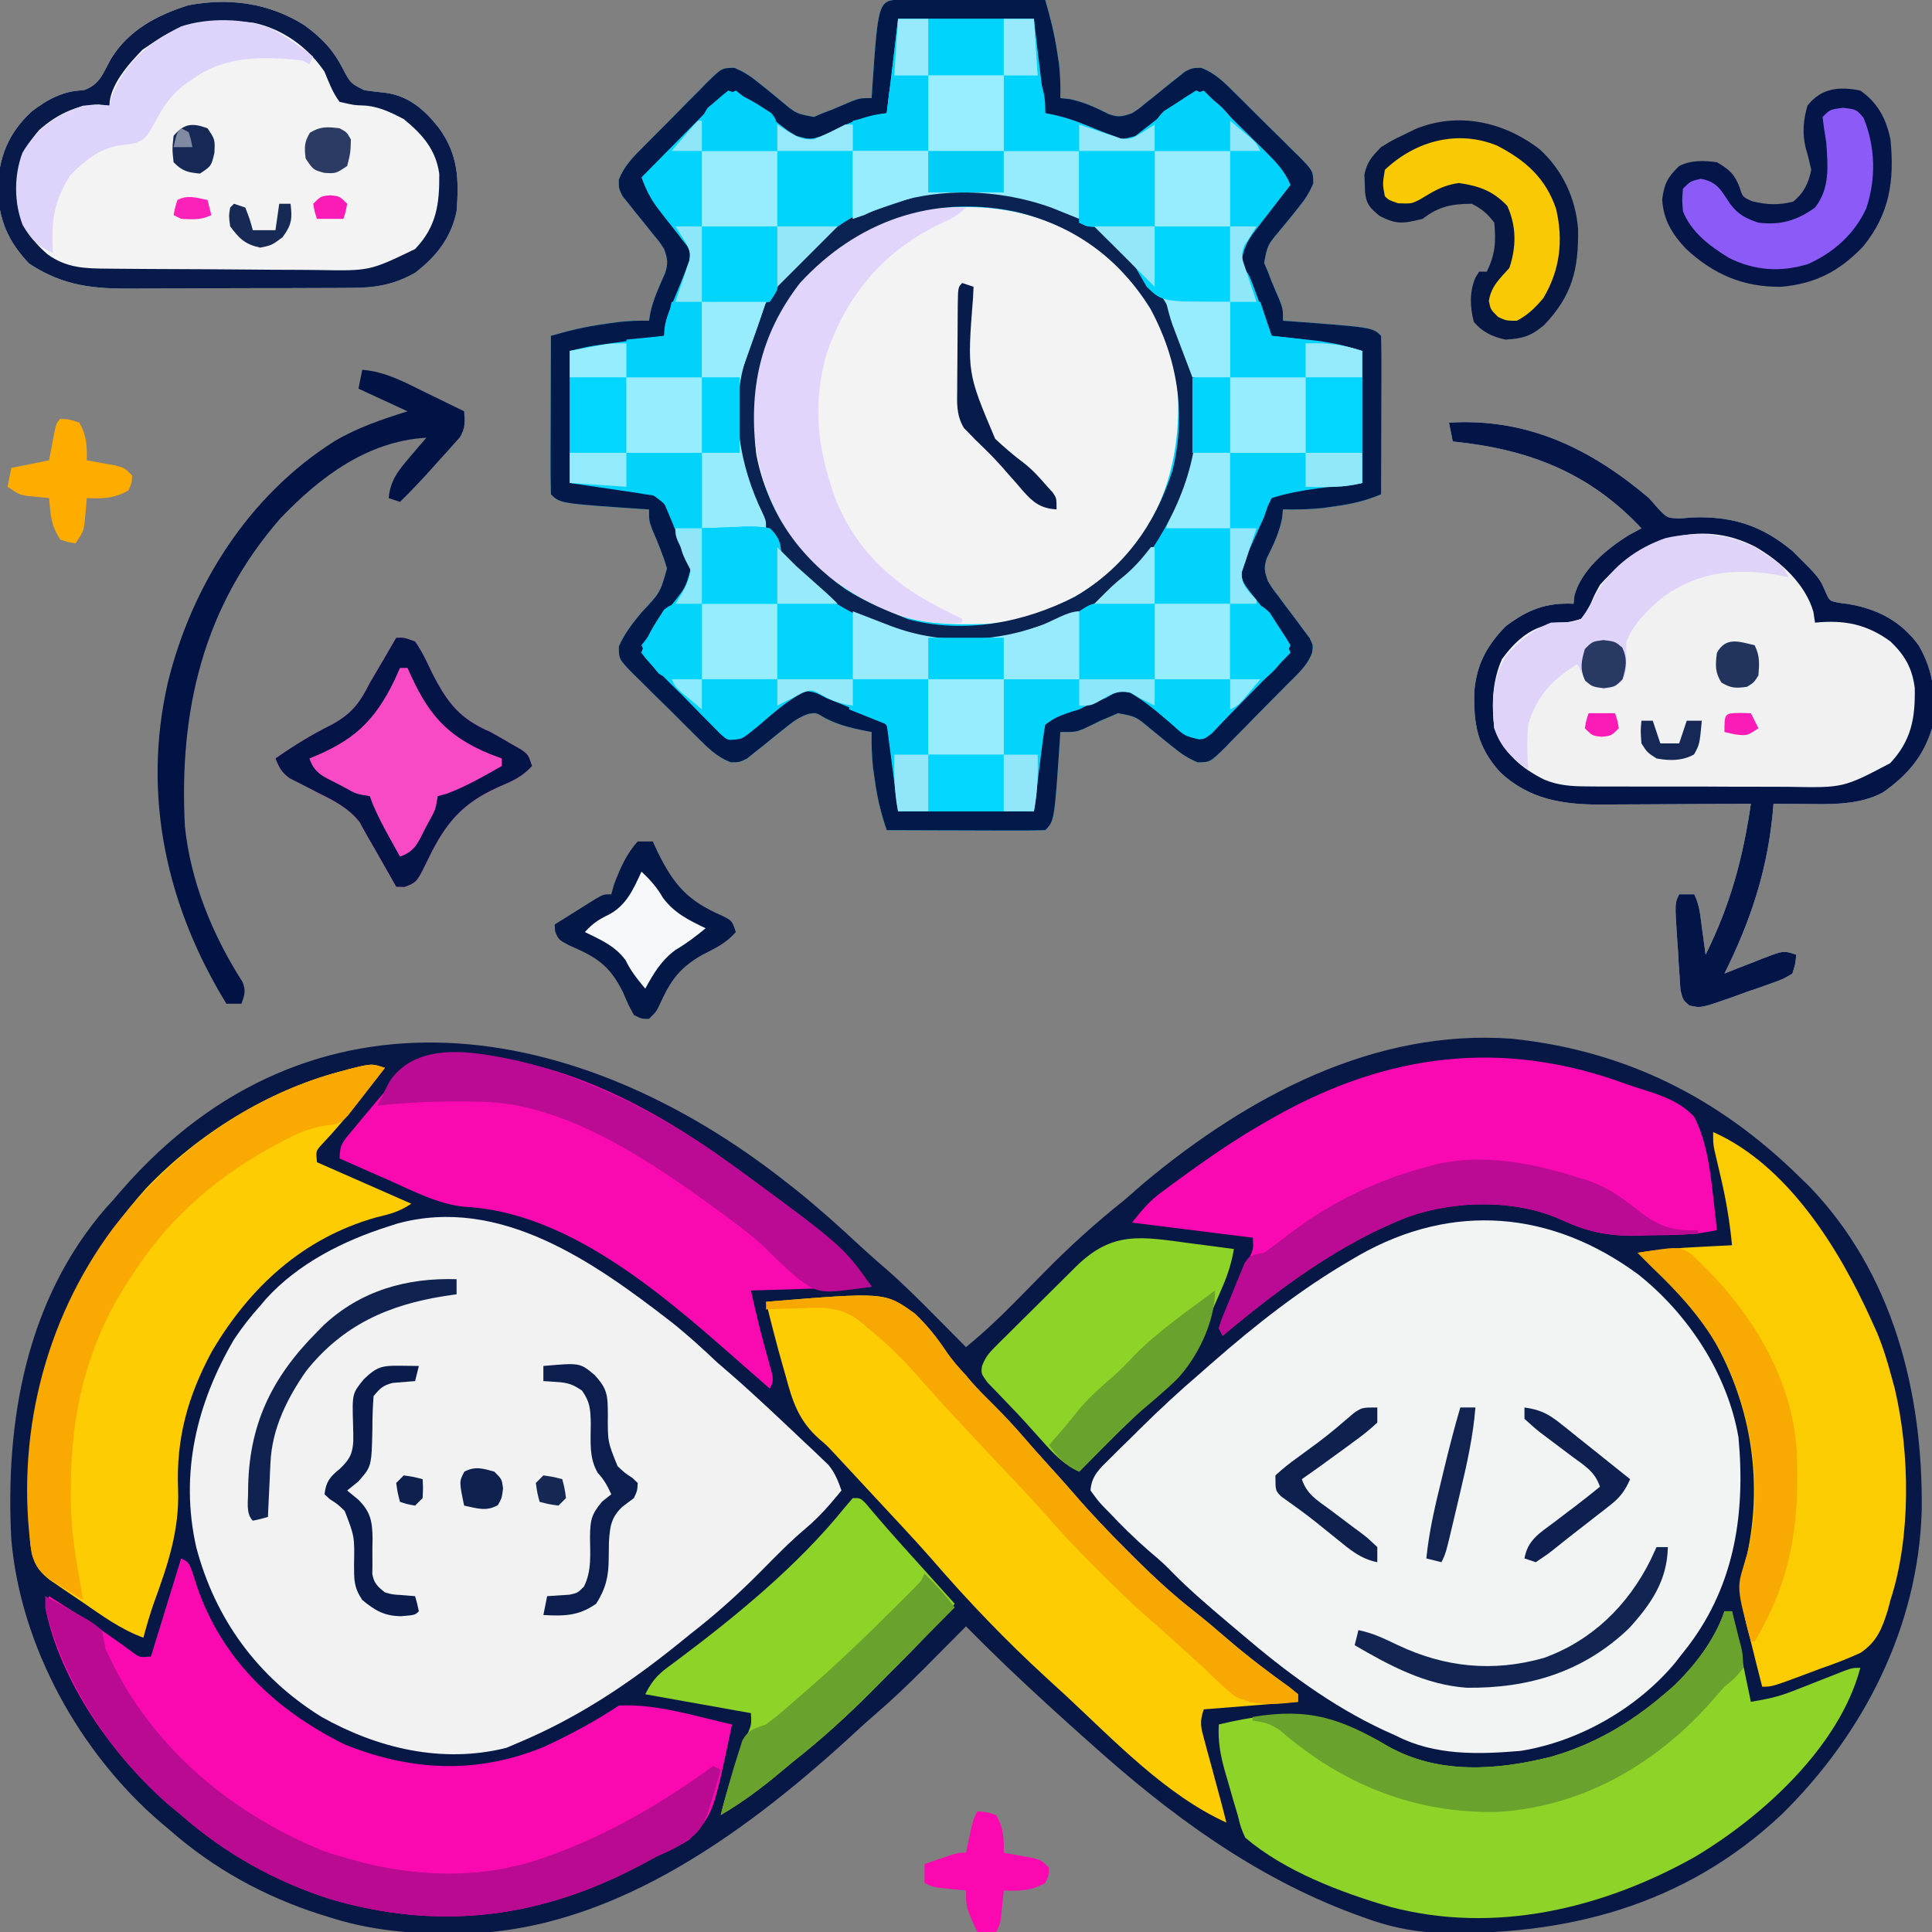 <?xml version="1.0" encoding="UTF-8"?>
<svg version="1.1" xmlns="http://www.w3.org/2000/svg" width="512" height="512">
<rect width="100%" height="100%" fill="#808080" stroke="none"/>
<path d="M0 0 C1 0.785 2.001 1.57 3.031 2.379 C8.905 7.096 14.471 12.095 19.98 17.227 C22.21 19.298 24.494 21.293 26.801 23.277 C31.41 27.292 35.704 31.593 40 35.938 C40.775 36.717 41.549 37.496 42.348 38.299 C44.234 40.197 46.118 42.097 48 44 C52.423 40.383 56.531 36.542 60.547 32.48 C61.047 31.975 61.547 31.469 62.063 30.948 C64.146 28.837 66.226 26.723 68.301 24.603 C75.195 17.57 82.275 11.135 90 5 C91.794 3.44 93.586 1.878 95.375 0.312 C122.768 -22.474 156.244 -40.451 192.707 -37.723 C222.797 -34.573 247.575 -22.089 269 -1 C269.779 -0.246 270.557 0.508 271.359 1.285 C293.697 24.375 301.617 55.975 301.281 87.184 C300.417 118.08 285.869 146.625 264 168 C238.365 192.016 206.88 200.246 172.441 199.187 C165.566 198.814 159.47 197.414 153 195 C152.279 194.737 151.558 194.474 150.815 194.203 C124.293 184.353 101.876 167.783 81 149 C80.112 148.211 79.224 147.422 78.309 146.609 C75.858 144.422 73.426 142.215 71 140 C70.498 139.543 69.995 139.085 69.478 138.614 C62.128 131.918 54.974 125.088 48 118 C47.497 118.509 46.993 119.017 46.475 119.541 C44.152 121.884 41.826 124.223 39.5 126.562 C38.709 127.362 37.917 128.162 37.102 128.986 C32.79 133.315 28.412 137.488 23.778 141.469 C21.362 143.549 19.028 145.712 16.688 147.875 C-11.797 173.784 -47.646 199.762 -87.688 199.438 C-89.003 199.43 -90.319 199.422 -91.674 199.415 C-101.92 199.242 -111.258 198.15 -121 195 C-122.006 194.687 -122.006 194.687 -123.033 194.367 C-137.805 189.658 -151.352 182.256 -163 172 C-163.817 171.314 -164.635 170.628 -165.477 169.922 C-186.885 151.496 -202.505 123.402 -205 95 C-206.652 63.791 -201.137 31.599 -179.988 7.188 C-179.332 6.466 -178.676 5.744 -178 5 C-177.292 4.175 -176.585 3.35 -175.855 2.5 C-125.265 -55.621 -54.616 -42.877 0 0 Z " fill="#081846" transform="translate(208,313)"/>
<path d="M0 0 C1.772 0 3.544 0.006 5.316 0.016 C6.247 0.017 7.178 0.019 8.137 0.02 C11.122 0.026 14.108 0.038 17.094 0.051 C19.112 0.056 21.131 0.061 23.15 0.065 C28.11 0.076 33.071 0.093 38.031 0.114 C39.349 4.633 40.45 9.019 41.156 13.676 C41.324 14.75 41.491 15.824 41.664 16.93 C42.021 20.024 42.097 23.002 42.031 26.114 C43.238 26.237 43.238 26.237 44.469 26.364 C48.333 27.177 51.382 28.591 54.883 30.371 C57.491 31.273 58.447 30.999 61.031 30.114 C62.923 28.893 62.923 28.893 64.746 27.356 C65.432 26.813 66.119 26.27 66.826 25.711 C68.256 24.562 69.68 23.405 71.099 22.242 C71.787 21.702 72.475 21.162 73.183 20.606 C73.802 20.104 74.421 19.602 75.058 19.086 C77.031 18.114 77.031 18.114 79.37 18.094 C83.162 19.547 85.645 22.117 88.461 24.942 C89.055 25.528 89.65 26.114 90.262 26.717 C91.513 27.957 92.758 29.201 93.999 30.45 C95.903 32.361 97.833 34.243 99.765 36.125 C100.978 37.333 102.189 38.543 103.398 39.754 C103.978 40.316 104.558 40.877 105.156 41.456 C109.025 45.417 109.025 45.417 109.055 48.773 C108.012 51.158 106.925 52.918 105.273 54.926 C104.459 55.951 104.459 55.951 103.629 56.996 C102.477 58.412 101.321 59.823 100.16 61.231 C96.933 65.067 96.933 65.067 96.035 69.793 C96.364 70.559 96.692 71.325 97.031 72.114 C97.512 73.386 97.512 73.386 98.004 74.684 C98.733 76.392 99.462 78.101 100.191 79.809 C101.031 82.114 101.031 82.114 101.031 85.114 C102.104 85.187 102.104 85.187 103.199 85.262 C124.8 86.883 124.8 86.883 127.031 89.114 C127.12 92.216 127.146 95.296 127.129 98.399 C127.127 99.795 127.127 99.795 127.124 101.219 C127.119 104.205 127.106 107.19 127.094 110.176 C127.088 112.195 127.084 114.214 127.08 116.233 C127.069 121.193 127.052 126.153 127.031 131.114 C123.044 132.783 119.45 133.647 115.156 134.239 C113.396 134.49 113.396 134.49 111.601 134.746 C108.05 135.112 104.598 135.177 101.031 135.114 C100.949 135.918 100.866 136.722 100.781 137.551 C99.968 141.415 98.554 144.465 96.773 147.965 C95.87 150.578 96.15 151.523 97.031 154.114 C98.255 156.115 98.255 156.115 99.789 158.082 C100.332 158.818 100.874 159.554 101.433 160.313 C102.585 161.85 103.741 163.384 104.902 164.914 C105.442 165.65 105.982 166.386 106.539 167.145 C107.04 167.811 107.542 168.476 108.059 169.162 C109.031 171.114 109.031 171.114 108.749 173.051 C107.534 176.542 104.761 178.872 102.203 181.446 C101.617 182.042 101.031 182.638 100.427 183.252 C99.187 184.507 97.943 185.758 96.695 187.006 C94.786 188.921 92.903 190.859 91.019 192.799 C89.811 194.016 88.602 195.232 87.39 196.446 C86.829 197.029 86.267 197.612 85.688 198.213 C81.727 202.107 81.727 202.107 78.372 202.14 C75.988 201.095 74.226 200.007 72.219 198.356 C71.535 197.813 70.852 197.27 70.148 196.711 C68.733 195.56 67.321 194.403 65.914 193.242 C62.063 190.007 62.063 190.007 57.316 189.117 C56.185 189.61 56.185 189.61 55.031 190.114 C54.267 190.435 53.502 190.755 52.715 191.086 C51.214 191.814 49.714 192.543 48.215 193.274 C46.031 194.114 46.031 194.114 42.031 194.114 C41.958 195.312 41.958 195.312 41.883 196.535 C40.442 217.703 40.442 217.703 38.031 220.114 C34.928 220.202 31.848 220.229 28.746 220.211 C27.815 220.21 26.884 220.208 25.925 220.207 C22.94 220.201 19.954 220.189 16.969 220.176 C14.95 220.171 12.931 220.166 10.912 220.162 C5.952 220.151 0.991 220.134 -3.969 220.114 C-5.47 215.761 -6.463 211.681 -7.094 207.114 C-7.262 205.938 -7.429 204.762 -7.602 203.551 C-7.941 200.371 -8.037 197.308 -7.969 194.114 C-8.549 194.004 -9.129 193.894 -9.727 193.781 C-13.581 192.999 -16.749 192.225 -20.281 190.426 C-22.767 188.908 -22.767 188.908 -24.905 189.359 C-27.244 190.214 -28.756 191.298 -30.684 192.871 C-31.37 193.414 -32.057 193.957 -32.764 194.516 C-34.194 195.665 -35.618 196.822 -37.037 197.985 C-37.725 198.525 -38.413 199.065 -39.121 199.621 C-39.74 200.123 -40.359 200.625 -40.996 201.141 C-42.969 202.114 -42.969 202.114 -45.308 202.134 C-49.1 200.68 -51.583 198.11 -54.399 195.285 C-55.291 194.406 -55.291 194.406 -56.2 193.51 C-57.451 192.271 -58.696 191.026 -59.937 189.777 C-61.841 187.866 -63.771 185.984 -65.703 184.102 C-66.916 182.894 -68.127 181.684 -69.336 180.473 C-69.916 179.911 -70.496 179.35 -71.094 178.771 C-74.971 174.801 -74.971 174.801 -74.959 171.418 C-73.507 168.039 -71.334 165.318 -69.031 162.489 C-64 157.182 -64 157.182 -62.215 150.746 C-63.239 147.169 -64.67 143.836 -66.129 140.418 C-66.969 138.114 -66.969 138.114 -66.969 135.114 C-68.168 135.04 -68.168 135.04 -69.391 134.965 C-90.558 133.524 -90.558 133.524 -92.969 131.114 C-93.058 128.011 -93.084 124.931 -93.067 121.828 C-93.065 120.898 -93.064 119.967 -93.062 119.008 C-93.057 116.022 -93.044 113.037 -93.031 110.051 C-93.026 108.032 -93.022 106.013 -93.018 103.994 C-93.007 99.034 -92.989 94.074 -92.969 89.114 C-88.254 87.732 -83.713 86.663 -78.844 85.989 C-77.666 85.821 -76.488 85.653 -75.274 85.481 C-72.463 85.168 -69.791 85.039 -66.969 85.114 C-66.848 84.393 -66.727 83.672 -66.602 82.93 C-65.77 79.227 -64.255 75.971 -62.711 72.516 C-61.858 69.753 -62.04 68.805 -62.969 66.114 C-64.19 64.222 -64.19 64.222 -65.727 62.399 C-66.27 61.712 -66.812 61.026 -67.371 60.319 C-68.521 58.889 -69.677 57.464 -70.84 56.045 C-71.38 55.357 -71.92 54.67 -72.477 53.961 C-73.229 53.033 -73.229 53.033 -73.997 52.086 C-74.969 50.114 -74.969 50.114 -74.989 47.775 C-73.536 43.983 -70.966 41.5 -68.141 38.684 C-67.555 38.089 -66.969 37.495 -66.365 36.882 C-65.126 35.632 -63.882 34.386 -62.633 33.146 C-60.722 31.241 -58.839 29.312 -56.957 27.379 C-55.749 26.167 -54.54 24.956 -53.328 23.746 C-52.767 23.166 -52.205 22.586 -51.626 21.989 C-47.666 18.12 -47.666 18.12 -44.31 18.089 C-41.925 19.133 -40.164 20.219 -38.156 21.871 C-37.473 22.414 -36.79 22.957 -36.086 23.516 C-34.671 24.667 -33.259 25.824 -31.852 26.985 C-28.015 30.211 -28.015 30.211 -23.289 31.11 C-22.524 30.781 -21.758 30.452 -20.969 30.114 C-20.121 29.793 -19.273 29.472 -18.399 29.141 C-16.69 28.412 -14.982 27.683 -13.274 26.953 C-10.969 26.114 -10.969 26.114 -7.969 26.114 C-7.896 24.915 -7.896 24.915 -7.821 23.692 C-6.22 0.178 -6.22 0.178 0 0 Z " fill="#02D3FC" transform="translate(238.969,-0.114)"/>
<path d="M0 0 C13.216 10.475 23.717 26.386 26.586 43.242 C28.495 64.084 25.38 83.625 11.863 100.27 C11.219 101.1 10.574 101.93 9.91 102.785 C-0.111 114.885 -15.61 123.791 -31.137 126.27 C-42.431 127.229 -53.887 127.56 -64.137 122.27 C-65.192 121.795 -66.248 121.321 -67.336 120.832 C-81.252 114.349 -93.509 105.22 -105.137 95.27 C-106.316 94.276 -107.496 93.282 -108.676 92.289 C-114.17 87.645 -119.591 83.014 -124.582 77.824 C-126.272 76.134 -128.056 74.619 -129.887 73.082 C-133.521 69.928 -136.889 66.569 -140.199 63.082 C-140.952 62.315 -140.952 62.315 -141.72 61.532 C-143.109 60.039 -143.109 60.039 -145.137 57.27 C-144.906 53.346 -142.642 51.415 -139.945 48.75 C-139.082 47.892 -138.219 47.034 -137.33 46.15 C-135.966 44.817 -135.966 44.817 -134.574 43.457 C-133.692 42.58 -132.809 41.703 -131.9 40.799 C-126.801 35.76 -121.584 30.928 -116.137 26.27 C-115.042 25.309 -113.948 24.346 -112.855 23.383 C-101.328 13.308 -89.506 4 -76.262 -3.73 C-75.502 -4.175 -74.741 -4.62 -73.958 -5.078 C-49.101 -19.18 -22.922 -16.877 0 0 Z " fill="#F2F3F3" transform="translate(434.137,337.73)"/>
<path d="M0 0 C4.207 3.342 8.143 6.932 12.045 10.625 C13.269 11.693 14.499 12.756 15.733 13.812 C22.335 19.567 28.679 25.612 35.045 31.625 C35.928 32.452 36.811 33.28 37.721 34.132 C38.426 34.81 39.131 35.488 39.858 36.187 C40.442 36.745 41.026 37.303 41.627 37.878 C43.335 39.981 44.154 42.081 45.045 44.625 C42.086 48.25 39.189 51.608 35.608 54.625 C31.404 58.184 27.592 62.076 23.733 66 C17.808 71.987 11.705 77.455 5.045 82.625 C3.957 83.502 2.87 84.381 1.784 85.261 C-11.541 96.01 -25.102 105.012 -40.955 111.625 C-41.88 112.019 -42.806 112.413 -43.759 112.82 C-60.733 117.094 -78.035 112.947 -92.884 104.539 C-109.672 94.073 -120.91 78.747 -125.955 59.625 C-130.347 40.092 -125.854 21.536 -115.955 4.625 C-113.826 1.401 -111.54 -1.509 -108.955 -4.375 C-108.46 -4.962 -107.965 -5.549 -107.455 -6.153 C-98.917 -15.566 -86.897 -21.601 -74.955 -25.375 C-74.2 -25.62 -73.446 -25.865 -72.669 -26.118 C-45.37 -33.568 -20.424 -15.817 0 0 Z " fill="#F2F2F3" transform="translate(177.955,350.375)"/>
<path d="M0 0 C11.88 0 23.76 0 36 0 C36.495 7.425 36.495 7.425 37 15 C34.03 15 31.06 15 28 15 C28 21.6 28 28.2 28 35 C34.6 35 41.2 35 48 35 C48 40.94 48 46.88 48 53 C45.546 52.01 43.091 51.02 40.562 50 C26.088 44.828 8.17 44.228 -6.07 50.461 C-7.037 50.969 -8.004 51.477 -9 52 C-9.967 52.508 -10.934 53.016 -11.93 53.539 C-26.153 61.852 -35.487 74.426 -40.5 89.938 C-44.887 107.347 -40.818 122.883 -32 138 C-23.083 151.649 -9.118 159.937 6.637 163.492 C18.411 165.27 28.841 164.305 40 160 C42.64 159.01 45.28 158.02 48 157 C48 162.94 48 168.88 48 175 C54.6 175 61.2 175 68 175 C68 168.4 68 161.8 68 155 C74.6 155 81.2 155 88 155 C88 161.6 88 168.2 88 175 C90.64 175 93.28 175 96 175 C92.582 179.119 89.055 183.113 85.375 187 C84.64 187.784 83.905 188.567 83.148 189.375 C81 191 81 191 79.096 190.776 C76.737 189.903 75.248 188.817 73.32 187.207 C72.638 186.66 71.956 186.113 71.254 185.549 C69.834 184.39 68.422 183.221 67.02 182.041 C65.06 180.485 63.236 179.125 61 178 C57.877 178.292 57.877 178.292 55 180 C53.728 180.504 52.45 180.994 51.168 181.473 C49.84 182.001 48.514 182.531 47.188 183.062 C46.508 183.331 45.828 183.6 45.127 183.877 C41.817 185.03 41.817 185.03 39 187 C38.702 188.702 38.462 190.414 38.246 192.129 C38.127 193.06 38.007 193.992 37.885 194.951 C37.737 196.143 37.589 197.335 37.438 198.562 C36.963 202.337 36.489 206.111 36 210 C24.12 210 12.24 210 0 210 C-0.247 206.308 -0.495 202.616 -0.75 198.812 C-1.39 190.876 -1.39 190.876 -5.59 184.5 C-8.725 183.298 -11.705 182.619 -15 182 C-17.391 180.797 -17.391 180.797 -19.438 179.562 C-22.728 177.692 -22.728 177.692 -25.281 178.547 C-29.619 180.865 -33.193 184.086 -36.916 187.275 C-41.462 191.015 -41.462 191.015 -43.88 190.947 C-46.961 189.571 -48.842 187.492 -51.203 185.09 C-51.686 184.603 -52.168 184.116 -52.666 183.614 C-54.201 182.062 -55.726 180.5 -57.25 178.938 C-58.291 177.881 -59.333 176.826 -60.375 175.771 C-62.925 173.189 -65.465 170.597 -68 168 C-66.071 162.8 -63.006 158.977 -59.545 154.729 C-56.383 150.759 -56.383 150.759 -55 146 C-56.164 139.461 -58.979 132.294 -63 127 C-67.452 123.979 -72.787 124.115 -78 124 C-80.97 123.67 -83.94 123.34 -87 123 C-87 111.45 -87 99.9 -87 88 C-81.648 87.01 -81.648 87.01 -76.188 86 C-74.506 85.687 -74.506 85.687 -72.79 85.367 C-71.904 85.205 -71.018 85.042 -70.105 84.875 C-69.199 84.707 -68.294 84.54 -67.36 84.367 C-65 84 -65 84 -62 84 C-61.773 82.721 -61.546 81.442 -61.312 80.125 C-60.293 75.372 -58.354 71.546 -55.926 67.359 C-54.761 64.391 -55.148 63.044 -56 60 C-57.184 57.923 -57.184 57.923 -58.723 56.012 C-59.261 55.306 -59.799 54.6 -60.354 53.873 C-61.199 52.791 -61.199 52.791 -62.062 51.688 C-62.63 50.947 -63.198 50.206 -63.783 49.443 C-65.181 47.623 -66.587 45.809 -68 44 C-66.437 40.234 -64.094 37.864 -61.211 35.016 C-60.748 34.555 -60.284 34.095 -59.807 33.62 C-58.334 32.159 -56.855 30.704 -55.375 29.25 C-54.372 28.257 -53.369 27.263 -52.367 26.27 C-49.917 23.841 -47.46 21.419 -45 19 C-41.734 20.199 -39.121 21.463 -36.406 23.637 C-35.449 24.378 -35.449 24.378 -34.473 25.135 C-33.152 26.174 -31.837 27.221 -30.527 28.275 C-26.856 31.229 -26.856 31.229 -22.371 31.988 C-19.73 30.887 -17.135 29.755 -14.562 28.5 C-10.689 26.684 -7.316 25.35 -3 25 C-1.959 16.672 -0.981 8.336 0 0 Z " fill="#02D4FD" transform="translate(238,5)"/>
<path d="M0 0 C10.588 8.628 19.153 21.236 21 35 C22.228 51.988 18.95 67.135 8.25 80.812 C-1.632 91.376 -15.641 98.638 -30.137 99.371 C-41.154 99.614 -50.13 99.333 -60 94 C-60.922 93.508 -61.843 93.015 -62.793 92.508 C-76.319 84.796 -85.017 73.555 -89.746 58.648 C-93.384 43.645 -91.125 29.218 -83.812 15.75 C-76.159 3.452 -64.45 -5.816 -50.316 -9.527 C-32.545 -13.154 -14.801 -10.943 0 0 Z " fill="#F3F3F4" transform="translate(291,66)"/>
<path d="M0 0 C20.813 -1.264 37.513 6.883 53 20 C54.218 21.386 54.218 21.386 55.461 22.801 C57.85 25.285 57.85 25.285 61.199 25.383 C62.926 25.255 62.926 25.255 64.688 25.125 C75.103 24.777 82.948 27.293 91 34 C98.232 41.17 98.232 41.17 99.926 45.207 C100.866 47.217 100.866 47.217 103.172 47.723 C104.023 47.835 104.873 47.947 105.75 48.062 C113.506 49.355 119.817 52.605 124.488 59.055 C128.598 66.117 129.123 72.98 128 81 C125.778 88.492 121.337 93.568 115 98 C108.612 101.428 101.141 101.141 94.062 101.062 C93.283 101.058 92.504 101.053 91.701 101.049 C89.801 101.037 87.9 101.019 86 101 C85.87 102.454 85.87 102.454 85.738 103.938 C84.216 119.12 79.796 132.361 73 146 C74.68 145.333 74.68 145.333 76.395 144.652 C77.867 144.08 79.34 143.509 80.812 142.938 C81.919 142.496 81.919 142.496 83.049 142.045 C88.66 139.887 88.66 139.887 92 141 C91.839 143.342 91.839 143.342 91 146 C88.655 147.426 88.655 147.426 85.574 148.527 C84.468 148.926 83.361 149.325 82.221 149.736 C80.472 150.331 80.472 150.331 78.688 150.938 C76.956 151.573 76.956 151.573 75.189 152.221 C66.767 155.178 66.767 155.178 63.69 154.463 C62 153 62 153 61.346 150.418 C61.277 149.352 61.208 148.286 61.137 147.188 C61.055 146.03 60.973 144.872 60.889 143.68 C60.822 142.465 60.756 141.251 60.688 140 C60.559 138.179 60.559 138.179 60.428 136.32 C59.841 127.318 59.841 127.318 61 125 C62.32 125 63.64 125 65 125 C66.466 127.931 66.621 130.886 67.062 134.125 C67.327 136.047 67.327 136.047 67.598 138.008 C67.73 138.995 67.863 139.983 68 141 C74.493 127.971 77.916 115.397 80 101 C79.128 101.007 79.128 101.007 78.238 101.013 C72.154 101.058 66.071 101.088 59.987 101.11 C57.72 101.12 55.453 101.134 53.187 101.151 C49.917 101.175 46.648 101.187 43.379 101.195 C41.874 101.211 41.874 101.211 40.338 101.227 C30.051 101.228 21.212 99.841 13.496 92.586 C7.474 85.862 6.484 79.914 6.715 71.156 C7.354 64.077 9.996 59.121 15 54 C20.742 49.602 25.749 47.655 33 48 C33.081 47.278 33.162 46.556 33.246 45.812 C35.062 39.038 41.775 33.492 47.562 29.875 C48.697 29.256 49.831 28.637 51 28 C37.114 13.188 20.978 6.998 1 5 C0.67 3.35 0.34 1.7 0 0 Z " fill="#F1F1F2" transform="translate(384,112)"/>
<path d="M0 0 C2 1 2 1 3.043 3.773 C3.421 4.962 3.798 6.15 4.188 7.375 C10.848 26.929 25.216 40.337 43.375 49.312 C60.95 56.375 78.366 57.218 96 50 C102.907 46.815 109.67 43.22 116 39 C125.869 38.431 136.428 41.867 146 44 C141.04 67.684 141.04 67.684 134.656 74.504 C131.852 76.324 129.063 77.661 126 79 C124.772 79.644 123.55 80.298 122.332 80.961 C95.774 95.228 68.915 98.817 39.819 90.367 C25.128 85.756 11.55 78.166 0 68 C-0.868 67.287 -1.735 66.574 -2.629 65.84 C-17.752 52.954 -32.067 32.798 -36 13 C-35.67 12.01 -35.34 11.02 -35 10 C-32.873 11.351 -30.748 12.706 -28.625 14.062 C-27.991 14.467 -27.357 14.872 -26.704 15.289 C-22.015 18.301 -17.467 21.466 -12.988 24.785 C-10.962 26.261 -10.962 26.261 -8 26 C-5.36 17.42 -2.72 8.84 0 0 Z " fill="#FA09B1" transform="translate(48,413)"/>
<path d="M0 0 C4.67 3.433 7.629 6.497 10.25 11.68 C12.216 15.378 12.216 15.378 15.84 17.207 C17.743 17.481 19.653 17.715 21.566 17.91 C27.788 18.804 31.914 22.485 35.688 27.305 C40.747 34.314 40.967 40.861 40.312 49.305 C38.864 56.296 34.976 61.265 29.375 65.555 C23.745 68.772 18.752 69.603 12.339 69.595 C11.174 69.605 11.174 69.605 9.986 69.616 C7.432 69.634 4.878 69.638 2.324 69.641 C0.538 69.647 -1.248 69.654 -3.033 69.661 C-6.773 69.673 -10.513 69.676 -14.253 69.675 C-19.027 69.675 -23.801 69.702 -28.576 69.737 C-32.264 69.759 -35.952 69.763 -39.64 69.762 C-41.4 69.764 -43.159 69.773 -44.918 69.789 C-55.762 69.876 -63.697 69.222 -72.938 63.18 C-78.599 57.261 -80.991 51.516 -81.312 43.305 C-80.977 34.96 -78.493 28.574 -72.312 22.867 C-68.174 19.689 -63.929 17.35 -58.625 17.242 C-54.277 15.855 -53.439 12.818 -51.309 8.945 C-46.618 1.305 -39.191 -2.62 -30.863 -5.277 C-19.97 -7.37 -9.375 -5.914 0 0 Z " fill="#F3F3F3" transform="translate(80.688,6.695)"/>
<path d="M0 0 C0.66 0 1.32 0 2 0 C3.65 7.92 5.3 15.84 7 24 C11.269 23.289 14.234 22.682 18.109 21.152 C19.488 20.616 19.488 20.616 20.895 20.068 C21.837 19.695 22.779 19.322 23.75 18.938 C25.639 18.194 27.53 17.453 29.422 16.715 C30.253 16.386 31.084 16.057 31.94 15.719 C34 15 34 15 36 15 C30.496 35.915 9.968 54.504 -7.967 65.17 C-32.471 78.879 -60.985 85.638 -88.574 78.335 C-101.539 74.586 -116.615 68.868 -127 60 C-128.18 57.32 -128.18 57.32 -129 54 C-129.425 52.561 -129.855 51.124 -130.289 49.688 C-130.736 48.125 -131.181 46.563 -131.625 45 C-131.854 44.219 -132.084 43.438 -132.32 42.633 C-133.545 38.302 -134.277 34.55 -134 30 C-115.94 25.71 -105.243 26.239 -89.113 35.813 C-75.832 43.274 -60.364 42.18 -46.05 38.586 C-34.619 35.316 -25.009 29.709 -16 22 C-15.004 21.155 -15.004 21.155 -13.988 20.293 C-8.158 14.909 -2.515 7.546 0 0 Z " fill="#8ED428" transform="translate(457,427)"/>
<path d="M0 0 C31.494 -2.6 31.494 -2.6 39.352 3.059 C42.621 6.091 45.299 9.486 47.779 13.184 C49.307 15.457 51.079 17.43 52.938 19.438 C53.442 20.034 53.946 20.631 54.465 21.246 C56.226 23.258 58.095 25.124 60 27 C63.211 30.168 66.211 33.45 69.152 36.867 C71.918 40.059 74.759 43.182 77.594 46.312 C78.918 47.791 80.237 49.275 81.532 50.78 C86.07 56.043 90.834 61.027 95.75 65.938 C96.942 67.129 96.942 67.129 98.159 68.344 C103.037 73.171 107.958 77.707 113.367 81.934 C116.47 84.369 119.447 86.929 122.438 89.5 C127.714 94.022 133.182 98.18 138.832 102.223 C139.547 102.809 140.263 103.396 141 104 C141 104.66 141 105.32 141 106 C128.625 106.99 128.625 106.99 116 108 C114.835 111.496 115.231 112.688 116.18 116.184 C116.449 117.194 116.719 118.204 116.996 119.244 C117.286 120.298 117.576 121.352 117.875 122.438 C118.157 123.487 118.44 124.537 118.73 125.619 C119.256 127.575 119.786 129.529 120.32 131.482 C120.905 133.649 121.464 135.82 122 138 C106.007 130.745 92.295 116.301 79.601 104.483 C77.879 102.888 76.145 101.307 74.41 99.727 C63.543 89.776 53.431 79.217 43.809 68.059 C39.314 62.943 34.635 57.988 30 53 C29.406 52.36 28.813 51.72 28.201 51.06 C26.365 49.08 24.527 47.102 22.688 45.125 C22.125 44.519 21.563 43.913 20.984 43.289 C20.162 42.407 20.162 42.407 19.324 41.508 C18.782 40.921 18.24 40.334 17.682 39.73 C16.02 37.972 16.02 37.972 14.16 36.401 C8.692 31.552 7.036 26.522 5.188 19.562 C4.902 18.564 4.616 17.566 4.322 16.537 C2.768 11.053 1.353 5.537 0 0 Z " fill="#FDCC03" transform="translate(203,345)"/>
<path d="M0 0 C-1.685 2.169 -3.372 4.336 -5.062 6.5 C-5.561 7.139 -6.06 7.778 -6.573 8.437 C-9.841 12.599 -13.215 16.604 -16.855 20.449 C-18.297 22.081 -18.297 22.081 -18 25 C-9.75 28.63 -1.5 32.26 7 36 C3.783 38.145 1.425 38.719 -2.312 39.625 C-21.663 45.065 -35.855 58.118 -45.902 75.242 C-52.265 87.107 -55.337 98.211 -54.812 111.625 C-54.399 122.449 -57.495 131.611 -61.179 141.682 C-62.267 144.755 -63.15 147.854 -64 151 C-70.025 148.812 -74.933 145.168 -80.188 141.562 C-81.197 140.881 -82.207 140.2 -83.248 139.498 C-84.212 138.84 -85.175 138.182 -86.168 137.504 C-87.487 136.604 -87.487 136.604 -88.833 135.686 C-92.398 132.913 -93.378 130.326 -94 126 C-95.859 89.86 -87.66 59.138 -63.277 31.902 C-49.564 17.543 -31.226 6.138 -12 1 C-11.132 0.765 -10.265 0.531 -9.371 0.289 C-3.492 -1.164 -3.492 -1.164 0 0 Z " fill="#FDCC03" transform="translate(102,283)"/>
<path d="M0 0 C1.55 0.554 3.111 1.077 4.683 1.565 C9.757 3.158 14.701 4.826 18.359 8.843 C21.651 15.343 22.545 22.682 23.359 29.843 C23.462 30.723 23.565 31.602 23.672 32.508 C23.913 34.618 24.138 36.731 24.359 38.843 C18.363 40.205 12.421 40.145 6.296 40.218 C4.549 40.274 4.549 40.274 2.767 40.332 C-4.719 40.407 -10.121 39.224 -16.899 36.074 C-29.07 30.611 -45.11 30.91 -57.516 35.343 C-75.632 42.344 -91.824 54.466 -106.641 66.843 C-107.136 65.853 -107.136 65.853 -107.641 64.843 C-106.928 62.736 -106.928 62.736 -105.77 60.16 C-105.361 59.232 -104.951 58.305 -104.53 57.349 C-104.092 56.378 -103.655 55.407 -103.204 54.406 C-102.346 52.493 -101.493 50.577 -100.645 48.66 C-100.262 47.808 -99.878 46.957 -99.483 46.08 C-98.465 43.774 -98.465 43.774 -98.641 40.843 C-109.201 39.523 -119.761 38.203 -130.641 36.843 C-127.758 33.24 -126.051 31.149 -122.551 28.574 C-121.774 27.999 -120.996 27.424 -120.195 26.832 C-118.962 25.941 -118.962 25.941 -117.704 25.031 C-116.424 24.099 -116.424 24.099 -115.118 23.149 C-108.477 18.359 -101.774 13.878 -94.641 9.843 C-93.989 9.474 -93.338 9.104 -92.666 8.723 C-62.866 -8.031 -32.531 -11.877 0 0 Z " fill="#F909B1" transform="translate(430.641,287.157)"/>
<path d="M0 0 C19.811 8.795 33.486 31.05 42 50 C42.785 51.738 42.785 51.738 43.586 53.512 C45.032 57.079 46.128 60.595 47.125 64.312 C47.624 66.132 47.624 66.132 48.133 67.988 C52.161 85.054 52.456 107.298 47 124 C46.753 124.942 46.506 125.884 46.252 126.855 C44.696 131.731 43.401 135.038 39.095 137.996 C35.55 139.636 32.008 140.983 28.312 142.25 C27.05 142.721 25.789 143.197 24.529 143.676 C15.589 147 15.589 147 13 147 C11.926 142.862 10.897 138.714 9.875 134.562 C9.572 133.398 9.269 132.233 8.957 131.033 C7.242 123.954 6.746 118.927 9 112 C13.403 91.48 9.699 70.787 -1 53 C-5.329 46.696 -10.481 41.267 -16 36 C-17.333 34.667 -18.667 33.333 -20 32 C-14.521 31.125 -9.101 30.71 -3.562 30.438 C-2.736 30.394 -1.909 30.351 -1.057 30.307 C0.962 30.202 2.981 30.1 5 30 C4.405 23.727 3.39 17.752 1.938 11.625 C1.569 10.055 1.203 8.485 0.84 6.914 C0.679 6.233 0.517 5.552 0.351 4.85 C0 3 0 3 0 0 Z " fill="#FCCC03" transform="translate(454,300)"/>
<path d="M0 0 C25.327 0.344 50.403 13.776 70.554 28.317 C71.524 29.013 72.493 29.709 73.492 30.426 C99.97 49.871 99.97 49.871 108.554 61.317 C92.714 61.812 92.714 61.812 76.554 62.317 C77.977 68.718 79.501 74.961 81.318 81.249 C82.663 86.099 82.663 86.099 81.554 88.317 C81.139 87.951 80.724 87.585 80.296 87.208 C78.936 86.012 77.572 84.82 76.207 83.629 C74.816 82.417 73.427 81.204 72.043 79.985 C52.568 62.832 27.748 41.443 0.613 40.125 C-6.38 39.389 -12.661 36.097 -19.008 33.254 C-20.316 32.68 -21.624 32.106 -22.932 31.534 C-26.109 30.141 -29.279 28.733 -32.446 27.317 C-32.446 23.554 -31.503 22.801 -29.133 19.942 C-28.414 19.069 -27.695 18.197 -26.954 17.297 C-26.126 16.314 -25.298 15.33 -24.446 14.317 C-23.97 13.749 -23.494 13.182 -23.003 12.597 C-12.452 0.019 -12.452 0.019 0 0 Z " fill="#F909B0" transform="translate(122.446,279.683)"/>
<path d="M0 0 C1.772 0 3.544 0.006 5.316 0.016 C6.247 0.017 7.178 0.019 8.137 0.02 C11.122 0.026 14.108 0.038 17.094 0.051 C19.112 0.056 21.131 0.061 23.15 0.065 C28.11 0.076 33.071 0.093 38.031 0.114 C39.349 4.633 40.45 9.019 41.156 13.676 C41.324 14.75 41.491 15.824 41.664 16.93 C42.021 20.024 42.097 23.002 42.031 26.114 C43.238 26.237 43.238 26.237 44.469 26.364 C48.333 27.177 51.382 28.591 54.883 30.371 C57.491 31.273 58.447 30.999 61.031 30.114 C62.923 28.893 62.923 28.893 64.746 27.356 C65.432 26.813 66.119 26.27 66.826 25.711 C68.256 24.562 69.68 23.405 71.099 22.242 C71.787 21.702 72.475 21.162 73.183 20.606 C73.802 20.104 74.421 19.602 75.058 19.086 C77.031 18.114 77.031 18.114 79.37 18.094 C83.162 19.547 85.645 22.117 88.461 24.942 C89.055 25.528 89.65 26.114 90.262 26.717 C91.513 27.957 92.758 29.201 93.999 30.45 C95.903 32.361 97.833 34.243 99.765 36.125 C100.978 37.333 102.189 38.543 103.398 39.754 C103.978 40.316 104.558 40.877 105.156 41.456 C109.025 45.417 109.025 45.417 109.055 48.773 C108.012 51.158 106.925 52.918 105.273 54.926 C104.459 55.951 104.459 55.951 103.629 56.996 C102.477 58.412 101.321 59.823 100.16 61.231 C96.933 65.067 96.933 65.067 96.035 69.793 C96.364 70.559 96.692 71.325 97.031 72.114 C97.512 73.386 97.512 73.386 98.004 74.684 C98.733 76.392 99.462 78.101 100.191 79.809 C101.031 82.114 101.031 82.114 101.031 85.114 C102.104 85.187 102.104 85.187 103.199 85.262 C124.8 86.883 124.8 86.883 127.031 89.114 C127.12 92.216 127.146 95.296 127.129 98.399 C127.127 99.795 127.127 99.795 127.124 101.219 C127.119 104.205 127.106 107.19 127.094 110.176 C127.088 112.195 127.084 114.214 127.08 116.233 C127.069 121.193 127.052 126.153 127.031 131.114 C123.044 132.783 119.45 133.647 115.156 134.239 C113.396 134.49 113.396 134.49 111.601 134.746 C108.05 135.112 104.598 135.177 101.031 135.114 C100.949 135.918 100.866 136.722 100.781 137.551 C99.968 141.415 98.554 144.465 96.773 147.965 C95.87 150.578 96.15 151.523 97.031 154.114 C98.255 156.115 98.255 156.115 99.789 158.082 C100.332 158.818 100.874 159.554 101.433 160.313 C102.585 161.85 103.741 163.384 104.902 164.914 C105.442 165.65 105.982 166.386 106.539 167.145 C107.04 167.811 107.542 168.476 108.059 169.162 C109.031 171.114 109.031 171.114 108.749 173.051 C107.534 176.542 104.761 178.872 102.203 181.446 C101.617 182.042 101.031 182.638 100.427 183.252 C99.187 184.507 97.943 185.758 96.695 187.006 C94.786 188.921 92.903 190.859 91.019 192.799 C89.811 194.016 88.602 195.232 87.39 196.446 C86.829 197.029 86.267 197.612 85.688 198.213 C81.727 202.107 81.727 202.107 78.372 202.14 C75.988 201.095 74.226 200.007 72.219 198.356 C71.535 197.813 70.852 197.27 70.148 196.711 C68.733 195.56 67.321 194.403 65.914 193.242 C62.063 190.007 62.063 190.007 57.316 189.117 C56.185 189.61 56.185 189.61 55.031 190.114 C54.267 190.435 53.502 190.755 52.715 191.086 C51.214 191.814 49.714 192.543 48.215 193.274 C46.031 194.114 46.031 194.114 42.031 194.114 C41.958 195.312 41.958 195.312 41.883 196.535 C40.442 217.703 40.442 217.703 38.031 220.114 C34.928 220.202 31.848 220.229 28.746 220.211 C27.815 220.21 26.884 220.208 25.925 220.207 C22.94 220.201 19.954 220.189 16.969 220.176 C14.95 220.171 12.931 220.166 10.912 220.162 C5.952 220.151 0.991 220.134 -3.969 220.114 C-5.47 215.761 -6.463 211.681 -7.094 207.114 C-7.262 205.938 -7.429 204.762 -7.602 203.551 C-7.941 200.371 -8.037 197.308 -7.969 194.114 C-8.549 194.004 -9.129 193.894 -9.727 193.781 C-13.581 192.999 -16.749 192.225 -20.281 190.426 C-22.767 188.908 -22.767 188.908 -24.905 189.359 C-27.244 190.214 -28.756 191.298 -30.684 192.871 C-31.37 193.414 -32.057 193.957 -32.764 194.516 C-34.194 195.665 -35.618 196.822 -37.037 197.985 C-37.725 198.525 -38.413 199.065 -39.121 199.621 C-39.74 200.123 -40.359 200.625 -40.996 201.141 C-42.969 202.114 -42.969 202.114 -45.308 202.134 C-49.1 200.68 -51.583 198.11 -54.399 195.285 C-55.291 194.406 -55.291 194.406 -56.2 193.51 C-57.451 192.271 -58.696 191.026 -59.937 189.777 C-61.841 187.866 -63.771 185.984 -65.703 184.102 C-66.916 182.894 -68.127 181.684 -69.336 180.473 C-69.916 179.911 -70.496 179.35 -71.094 178.771 C-74.971 174.801 -74.971 174.801 -74.959 171.418 C-73.507 168.039 -71.334 165.318 -69.031 162.489 C-64 157.182 -64 157.182 -62.215 150.746 C-63.239 147.169 -64.67 143.836 -66.129 140.418 C-66.969 138.114 -66.969 138.114 -66.969 135.114 C-68.168 135.04 -68.168 135.04 -69.391 134.965 C-90.558 133.524 -90.558 133.524 -92.969 131.114 C-93.058 128.011 -93.084 124.931 -93.067 121.828 C-93.065 120.898 -93.064 119.967 -93.062 119.008 C-93.057 116.022 -93.044 113.037 -93.031 110.051 C-93.026 108.032 -93.022 106.013 -93.018 103.994 C-93.007 99.034 -92.989 94.074 -92.969 89.114 C-88.254 87.732 -83.713 86.663 -78.844 85.989 C-77.666 85.821 -76.488 85.653 -75.274 85.481 C-72.463 85.168 -69.791 85.039 -66.969 85.114 C-66.848 84.393 -66.727 83.672 -66.602 82.93 C-65.77 79.227 -64.255 75.971 -62.711 72.516 C-61.858 69.753 -62.04 68.805 -62.969 66.114 C-64.19 64.222 -64.19 64.222 -65.727 62.399 C-66.27 61.712 -66.812 61.026 -67.371 60.319 C-68.521 58.889 -69.677 57.464 -70.84 56.045 C-71.38 55.357 -71.92 54.67 -72.477 53.961 C-73.229 53.033 -73.229 53.033 -73.997 52.086 C-74.969 50.114 -74.969 50.114 -74.989 47.775 C-73.536 43.983 -70.966 41.5 -68.141 38.684 C-67.555 38.089 -66.969 37.495 -66.365 36.882 C-65.126 35.632 -63.882 34.386 -62.633 33.146 C-60.722 31.241 -58.839 29.312 -56.957 27.379 C-55.749 26.167 -54.54 24.956 -53.328 23.746 C-52.767 23.166 -52.205 22.586 -51.626 21.989 C-47.666 18.12 -47.666 18.12 -44.31 18.089 C-41.925 19.133 -40.164 20.219 -38.156 21.871 C-37.473 22.414 -36.79 22.957 -36.086 23.516 C-34.671 24.667 -33.259 25.824 -31.852 26.985 C-28.015 30.211 -28.015 30.211 -23.289 31.11 C-22.524 30.781 -21.758 30.452 -20.969 30.114 C-20.121 29.793 -19.273 29.472 -18.399 29.141 C-16.69 28.412 -14.982 27.683 -13.274 26.953 C-10.969 26.114 -10.969 26.114 -7.969 26.114 C-7.896 24.915 -7.896 24.915 -7.821 23.692 C-6.22 0.178 -6.22 0.178 0 0 Z M-0.969 5.114 C-1.629 10.724 -2.289 16.334 -2.969 22.114 C-3.299 24.754 -3.629 27.394 -3.969 30.114 C-5.887 30.454 -5.887 30.454 -7.844 30.801 C-12.597 31.821 -16.423 33.759 -20.61 36.188 C-23.578 37.352 -24.925 36.965 -27.969 36.114 C-30.005 34.898 -30.005 34.898 -31.957 33.391 C-32.663 32.853 -33.369 32.315 -34.096 31.76 C-34.817 31.196 -35.538 30.632 -36.281 30.051 C-37.022 29.483 -37.763 28.915 -38.526 28.33 C-40.346 26.933 -42.16 25.527 -43.969 24.114 C-47.735 25.676 -50.105 28.02 -52.953 30.903 C-53.644 31.598 -53.644 31.598 -54.349 32.306 C-55.81 33.779 -57.265 35.259 -58.719 36.739 C-59.712 37.742 -60.706 38.744 -61.699 39.746 C-64.128 42.197 -66.55 44.653 -68.969 47.114 C-67.768 50.384 -66.494 53.013 -64.332 55.742 C-63.838 56.385 -63.344 57.028 -62.834 57.69 C-61.793 59.022 -60.746 60.35 -59.694 61.674 C-59.203 62.315 -58.713 62.957 -58.207 63.617 C-57.527 64.481 -57.527 64.481 -56.833 65.362 C-55.969 67.114 -55.969 67.114 -56.241 69.109 C-57.664 73.028 -59.274 76.869 -60.885 80.713 C-62.098 83.672 -62.969 85.883 -62.969 89.114 C-63.584 89.199 -64.199 89.285 -64.833 89.373 C-67.629 89.763 -70.424 90.157 -73.219 90.551 C-74.187 90.686 -75.155 90.82 -76.153 90.959 C-77.087 91.091 -78.022 91.223 -78.985 91.36 C-79.843 91.48 -80.702 91.601 -81.587 91.725 C-83.736 92.075 -85.857 92.586 -87.969 93.114 C-87.969 104.664 -87.969 116.214 -87.969 128.114 C-81.567 129.058 -81.567 129.058 -75.165 129.998 C-74.363 130.117 -73.561 130.237 -72.735 130.36 C-71.918 130.48 -71.101 130.601 -70.259 130.725 C-69.125 130.917 -69.125 130.917 -67.969 131.114 C-67.256 131.209 -66.542 131.305 -65.807 131.404 C-63.969 132.114 -63.969 132.114 -62.765 133.908 C-62.444 134.673 -62.124 135.438 -61.793 136.227 C-61.441 137.063 -61.088 137.899 -60.725 138.76 C-60.372 139.64 -60.02 140.52 -59.656 141.426 C-59.285 142.294 -58.913 143.162 -58.53 144.057 C-55.512 151.378 -55.512 151.378 -56.969 155.114 C-58.184 157.036 -58.184 157.036 -59.692 159.004 C-60.23 159.713 -60.768 160.422 -61.323 161.153 C-62.168 162.247 -62.168 162.247 -63.031 163.364 C-63.599 164.109 -64.167 164.854 -64.752 165.621 C-66.152 167.457 -67.558 169.287 -68.969 171.114 C-66.677 176.561 -62.17 180.322 -58.066 184.442 C-56.593 185.927 -55.141 187.429 -53.688 188.932 C-52.762 189.865 -51.837 190.797 -50.883 191.758 C-49.614 193.047 -49.614 193.047 -48.319 194.363 C-46.18 196.333 -46.18 196.333 -43.892 196.06 C-41.764 195.013 -40.111 193.841 -38.289 192.321 C-37.266 191.5 -37.266 191.5 -36.223 190.662 C-34.803 189.504 -33.391 188.335 -31.989 187.155 C-30.027 185.598 -28.209 184.234 -25.969 183.114 C-22.844 183.594 -22.844 183.594 -19.969 185.114 C-18.956 185.516 -17.943 185.918 -16.899 186.332 C-15.891 186.755 -14.883 187.178 -13.844 187.614 C-12.831 188.036 -11.818 188.459 -10.774 188.895 C-9.385 189.498 -9.385 189.498 -7.969 190.114 C-7.273 190.361 -6.576 190.608 -5.859 190.863 C-3.969 192.114 -3.969 192.114 -3.24 194.452 C-3.082 195.882 -3.082 195.882 -2.922 197.34 C-2.81 198.269 -2.698 199.198 -2.583 200.155 C-2.403 201.929 -2.403 201.929 -2.219 203.739 C-1.806 207.492 -1.394 211.246 -0.969 215.114 C10.911 215.114 22.791 215.114 35.031 215.114 C35.66 207.728 35.66 207.728 36.195 200.335 C36.514 197.371 36.91 194.883 38.031 192.114 C40.802 189.929 43.674 189.08 47.031 188.114 C48.057 187.6 49.083 187.087 50.14 186.559 C51.012 186.123 51.883 185.687 52.781 185.239 C54.104 184.562 54.104 184.562 55.453 183.871 C58.031 183.114 58.031 183.114 60.418 183.625 C64.659 186.041 68.249 189.221 71.947 192.389 C75.034 195.185 75.034 195.185 78.911 196.06 C81.992 194.684 83.873 192.605 86.234 190.203 C86.958 189.473 86.958 189.473 87.697 188.728 C89.232 187.176 90.757 185.614 92.281 184.051 C93.322 182.995 94.364 181.94 95.406 180.885 C97.956 178.302 100.496 175.71 103.031 173.114 C101.102 167.914 98.037 164.09 94.576 159.842 C90.054 154.165 90.054 154.165 90.031 151.114 C90.876 148.694 91.765 146.485 92.844 144.176 C93.392 142.959 93.94 141.741 94.488 140.524 C95.252 138.836 95.252 138.836 96.031 137.114 C96.351 136.167 96.67 135.221 97 134.246 C97.34 133.543 97.68 132.839 98.031 132.114 C105.728 129.635 114.087 129.173 122.031 128.114 C122.031 116.564 122.031 105.014 122.031 93.114 C116.307 91.429 116.307 91.429 110.629 90.481 C109.884 90.397 109.14 90.313 108.373 90.227 C107.621 90.148 106.868 90.07 106.094 89.989 C104.925 89.859 104.925 89.859 103.732 89.727 C101.832 89.517 99.932 89.315 98.031 89.114 C97.621 87.993 97.211 86.873 96.789 85.719 C96.245 84.246 95.7 82.774 95.156 81.301 C94.887 80.563 94.617 79.825 94.34 79.065 C94.075 78.352 93.811 77.64 93.539 76.906 C93.298 76.252 93.057 75.597 92.809 74.923 C91.976 72.835 91.976 72.835 90.031 70.114 C90.346 66.368 91.48 64.069 93.754 61.125 C94.292 60.419 94.83 59.714 95.385 58.987 C95.948 58.265 96.512 57.544 97.094 56.801 C97.661 56.06 98.229 55.32 98.814 54.557 C100.212 52.736 101.618 50.922 103.031 49.114 C101.468 45.347 99.125 42.977 96.242 40.129 C95.779 39.669 95.315 39.208 94.838 38.734 C93.365 37.272 91.886 35.818 90.406 34.364 C89.403 33.37 88.4 32.377 87.398 31.383 C84.948 28.955 82.491 26.532 80.031 24.114 C76.761 25.315 74.132 26.589 71.402 28.75 C70.76 29.245 70.117 29.739 69.455 30.248 C68.122 31.29 66.794 32.337 65.47 33.389 C64.829 33.879 64.188 34.37 63.527 34.875 C62.951 35.329 62.376 35.782 61.783 36.249 C60.031 37.114 60.031 37.114 58.004 36.826 C54.041 35.395 50.136 33.83 46.222 32.27 C43.47 31.273 40.911 30.587 38.031 30.114 C36.99 21.785 36.012 13.449 35.031 5.114 C23.151 5.114 11.271 5.114 -0.969 5.114 Z " fill="#021949" transform="translate(238.969,-0.114)"/>
<path d="M0 0 C11.88 0 23.76 0 36 0 C36.495 7.425 36.495 7.425 37 15 C34.03 15 31.06 15 28 15 C28 21.6 28 28.2 28 35 C34.6 35 41.2 35 48 35 C48 40.94 48 46.88 48 53 C45.546 52.01 43.091 51.02 40.562 50 C26.088 44.828 8.17 44.228 -6.07 50.461 C-7.037 50.969 -8.004 51.477 -9 52 C-9.967 52.508 -10.934 53.016 -11.93 53.539 C-18.984 57.662 -24.451 63.06 -30 69 C-30.99 69.99 -30.99 69.99 -32 71 C-32 65.72 -32 60.44 -32 55 C-38.6 55 -45.2 55 -52 55 C-52 48.4 -52 41.8 -52 35 C-45.4 35 -38.8 35 -32 35 C-32 32.69 -32 30.38 -32 28 C-29.51 29.611 -29.51 29.611 -27.02 31.223 C-23.441 32.6 -20.711 31.306 -17.316 29.844 C-16.408 29.4 -15.499 28.957 -14.562 28.5 C-10.689 26.684 -7.316 25.35 -3 25 C-1.959 16.672 -0.981 8.336 0 0 Z " fill="#00D4FD" transform="translate(238,5)"/>
<path d="M0 0 C2 0 2 0 3.41 1.398 C3.955 2.051 4.501 2.703 5.062 3.375 C7.791 6.583 10.551 9.75 13.375 12.875 C14.498 14.12 14.498 14.12 15.645 15.391 C16.422 16.252 17.199 17.113 18 18 C19.688 19.875 21.375 21.75 23.062 23.625 C24.194 24.882 24.194 24.882 25.348 26.164 C25.893 26.77 26.438 27.376 27 28 C21.737 34.427 15.911 40.275 10.043 46.142 C8.329 47.859 6.622 49.583 4.916 51.309 C-1.746 58.005 -8.572 64.151 -16 70 C-17.07 70.886 -18.138 71.775 -19.199 72.672 C-24.266 76.903 -29.301 80.666 -35 84 C-33.193 76.669 -30.837 69.742 -27.988 62.75 C-26.831 60.016 -26.831 60.016 -27 57 C-36.24 55.35 -45.48 53.7 -55 52 C-52.814 47.628 -51.197 46.396 -47.312 43.562 C-31.464 31.743 -14.618 18.003 -2.188 2.562 C-1.466 1.717 -0.744 0.871 0 0 Z " fill="#8ED328" transform="translate(226,397)"/>
<path d="M0 0 C20.813 -1.264 37.513 6.883 53 20 C54.218 21.386 54.218 21.386 55.461 22.801 C57.85 25.285 57.85 25.285 61.199 25.383 C62.926 25.255 62.926 25.255 64.688 25.125 C75.103 24.777 82.948 27.293 91 34 C98.232 41.17 98.232 41.17 99.926 45.207 C100.866 47.217 100.866 47.217 103.172 47.723 C104.023 47.835 104.873 47.947 105.75 48.062 C113.506 49.355 119.817 52.605 124.488 59.055 C128.598 66.117 129.123 72.98 128 81 C125.778 88.492 121.337 93.568 115 98 C108.612 101.428 101.141 101.141 94.062 101.062 C93.283 101.058 92.504 101.053 91.701 101.049 C89.801 101.037 87.9 101.019 86 101 C85.87 102.454 85.87 102.454 85.738 103.938 C84.216 119.12 79.796 132.361 73 146 C74.68 145.333 74.68 145.333 76.395 144.652 C77.867 144.08 79.34 143.509 80.812 142.938 C81.919 142.496 81.919 142.496 83.049 142.045 C88.66 139.887 88.66 139.887 92 141 C91.839 143.342 91.839 143.342 91 146 C88.655 147.426 88.655 147.426 85.574 148.527 C84.468 148.926 83.361 149.325 82.221 149.736 C80.472 150.331 80.472 150.331 78.688 150.938 C76.956 151.573 76.956 151.573 75.189 152.221 C66.767 155.178 66.767 155.178 63.69 154.463 C62 153 62 153 61.346 150.418 C61.277 149.352 61.208 148.286 61.137 147.188 C61.055 146.03 60.973 144.872 60.889 143.68 C60.822 142.465 60.756 141.251 60.688 140 C60.559 138.179 60.559 138.179 60.428 136.32 C59.841 127.318 59.841 127.318 61 125 C62.32 125 63.64 125 65 125 C66.466 127.931 66.621 130.886 67.062 134.125 C67.327 136.047 67.327 136.047 67.598 138.008 C67.73 138.995 67.863 139.983 68 141 C74.493 127.971 77.916 115.397 80 101 C79.128 101.007 79.128 101.007 78.238 101.013 C72.154 101.058 66.071 101.088 59.987 101.11 C57.72 101.12 55.453 101.134 53.187 101.151 C49.917 101.175 46.648 101.187 43.379 101.195 C41.874 101.211 41.874 101.211 40.338 101.227 C30.051 101.228 21.212 99.841 13.496 92.586 C7.474 85.862 6.484 79.914 6.715 71.156 C7.354 64.077 9.996 59.121 15 54 C20.742 49.602 25.749 47.655 33 48 C33.081 47.278 33.162 46.556 33.246 45.812 C35.062 39.038 41.775 33.492 47.562 29.875 C48.697 29.256 49.831 28.637 51 28 C37.114 13.188 20.978 6.998 1 5 C0.67 3.35 0.34 1.7 0 0 Z M40 43 C38.634 45.471 38.634 45.471 37.562 47.938 C36.461 50.203 36.461 50.203 35 52 C32.249 52.891 29.665 53.19 26.793 53.492 C21.189 54.511 17.361 58.156 14.062 62.625 C11.432 68.505 11.276 74.652 12 81 C14.525 87.496 19.015 91.52 25.188 94.58 C29.028 96.186 32.436 96.387 36.613 96.404 C37.339 96.411 38.065 96.418 38.813 96.425 C41.195 96.443 43.576 96.439 45.957 96.434 C47.627 96.438 49.297 96.443 50.967 96.449 C54.461 96.458 57.955 96.456 61.449 96.446 C65.905 96.435 70.359 96.455 74.814 96.484 C78.262 96.502 81.71 96.502 85.158 96.496 C86.799 96.496 88.441 96.502 90.082 96.515 C104.506 96.792 104.506 96.792 116.924 90.25 C122.512 84.265 123.594 78.348 123.43 70.297 C122.744 65.034 120.812 61.652 117 58 C110.635 53.352 104.75 52.258 97 53 C96.783 51.577 96.783 51.577 96.562 50.125 C94.418 42.695 87.767 36.704 81.25 32.938 C66.274 25.145 50.498 31.099 40 43 Z " fill="#021546" transform="translate(384,112)"/>
<path d="M0 0 C6.6 0 13.2 0 20 0 C20 6.6 20 13.2 20 20 C22.64 20 25.28 20 28 20 C24.582 24.119 21.055 28.113 17.375 32 C16.64 32.784 15.905 33.568 15.148 34.375 C13 36 13 36 11.096 35.776 C8.737 34.903 7.248 33.817 5.32 32.207 C4.297 31.386 4.297 31.386 3.254 30.549 C1.834 29.39 0.422 28.221 -0.98 27.041 C-2.94 25.485 -4.764 24.125 -7 23 C-10.123 23.292 -10.123 23.292 -13 25 C-14.272 25.504 -15.55 25.994 -16.832 26.473 C-18.16 27.001 -19.486 27.531 -20.812 28.062 C-21.492 28.331 -22.172 28.6 -22.873 28.877 C-26.183 30.03 -26.183 30.03 -29 32 C-29.298 33.702 -29.538 35.414 -29.754 37.129 C-29.886 38.163 -30.018 39.198 -30.154 40.264 C-30.289 41.352 -30.424 42.441 -30.562 43.562 C-30.701 44.655 -30.84 45.747 -30.982 46.873 C-31.325 49.582 -31.664 52.291 -32 55 C-34.64 55 -37.28 55 -40 55 C-40 50.05 -40 45.1 -40 40 C-46.6 40 -53.2 40 -60 40 C-60 33.4 -60 26.8 -60 20 C-66.6 20 -73.2 20 -80 20 C-80 14.06 -80 8.12 -80 2 C-72.375 4.938 -72.375 4.938 -70.009 5.859 C-56.189 11.11 -41.64 10.262 -28 5 C-25.36 4.01 -22.72 3.02 -20 2 C-20 7.94 -20 13.88 -20 20 C-13.4 20 -6.8 20 0 20 C0 13.4 0 6.8 0 0 Z " fill="#02D4FC" transform="translate(306,160)"/>
<path d="M0 0 C1.104 0.143 2.208 0.286 3.346 0.434 C6.044 0.784 8.741 1.14 11.438 1.5 C10.831 5.029 9.897 8.088 8.477 11.371 C8.087 12.275 7.698 13.18 7.297 14.111 C6.89 15.044 6.482 15.977 6.062 16.938 C5.663 17.866 5.263 18.795 4.852 19.752 C3.731 22.343 2.587 24.922 1.438 27.5 C0.966 28.596 0.494 29.691 0.008 30.82 C-1.94 34.144 -4.432 36.448 -7.312 38.938 C-12.67 43.715 -17.817 48.656 -22.875 53.75 C-23.539 54.418 -24.203 55.087 -24.888 55.775 C-26.448 57.348 -28.006 58.923 -29.562 60.5 C-33.664 58.634 -36.228 55.883 -39.188 52.562 C-40.246 51.388 -41.304 50.213 -42.363 49.039 C-42.894 48.448 -43.425 47.856 -43.971 47.247 C-45.489 45.581 -47.037 43.954 -48.605 42.336 C-49.073 41.846 -49.541 41.356 -50.023 40.851 C-51.307 39.508 -52.601 38.174 -53.895 36.84 C-55.562 34.5 -55.562 34.5 -55.336 32.546 C-54.477 30.275 -53.566 29.135 -51.85 27.431 C-51.283 26.861 -50.715 26.29 -50.13 25.702 C-49.514 25.098 -48.897 24.494 -48.262 23.871 C-47.629 23.24 -46.996 22.609 -46.344 21.959 C-45.005 20.627 -43.663 19.298 -42.317 17.973 C-40.261 15.949 -38.217 13.914 -36.174 11.877 C-34.87 10.583 -33.566 9.289 -32.262 7.996 C-31.651 7.39 -31.041 6.783 -30.412 6.159 C-20.663 -3.427 -13.075 -1.75 0 0 Z " fill="#8ED428" transform="translate(315.562,329.5)"/>
<path d="M0 0 C3.018 1.636 6.014 3.307 9 5 C9.94 5.518 9.94 5.518 10.898 6.047 C12.5 7 12.5 7 15 9 C15.349 10.663 15.68 12.331 16 14 C27.095 38.973 48.135 56.933 73.09 67.281 C76.038 68.326 78.976 69.201 82 70 C83.102 70.298 84.204 70.596 85.34 70.902 C101.169 74.632 117.665 74.673 133 69 C133.724 68.737 134.447 68.474 135.193 68.203 C150.387 62.549 163.916 54.505 177 45 C177.66 45.33 178.32 45.66 179 46 C174.466 61.935 174.466 61.935 168.125 66 C166.106 67.045 164.061 68.041 162 69 C160.772 69.651 159.549 70.309 158.328 70.973 C131.739 85.198 104.936 88.823 75.819 80.367 C61.128 75.756 47.55 68.166 36 58 C35.132 57.287 34.265 56.574 33.371 55.84 C17.789 42.563 4.823 23.032 0 3 C0 2.01 0 1.02 0 0 Z " fill="#BA0A92" transform="translate(12,423)"/>
<path d="M0 0 C6.6 0 13.2 0 20 0 C20 19.8 20 39.6 20 60 C26.6 60 33.2 60 40 60 C40 66.6 40 73.2 40 80 C33.4 80 26.8 80 20 80 C20 86.6 20 93.2 20 100 C14.39 100 8.78 100 3 100 C3.65 98.051 3.65 98.051 4.312 96.062 C4.72 94.835 4.72 94.835 5.137 93.582 C5.696 91.911 6.26 90.241 6.832 88.574 C7.094 87.807 7.355 87.04 7.625 86.25 C7.865 85.554 8.105 84.858 8.352 84.141 C12.65 69.95 9.872 55.259 3.312 42.25 C-1.634 33.769 -8.508 27.217 -16 21 C-16 20.67 -16 20.34 -16 20 C-10.72 20 -5.44 20 0 20 C0 13.4 0 6.8 0 0 Z " fill="#96EBFC" transform="translate(306,40)"/>
<path d="M0 0 C2.207 -0.043 2.207 -0.043 5 1 C6.923 3.706 8.254 6.701 9.688 9.688 C13.658 17.375 16.905 21.52 25 25 C26.87 26.035 28.725 27.097 30.562 28.188 C31.389 28.655 32.215 29.123 33.066 29.605 C35 31 35 31 36 34 C33.413 36.845 30.777 37.996 27.249 39.5 C17.523 43.825 13.098 49.072 8.488 58.611 C5.47 64.822 5.47 64.822 2.203 66.062 C1.476 66.042 0.749 66.021 0 66 C-0.531 65.059 -1.062 64.118 -1.609 63.148 C-2.323 61.891 -3.036 60.633 -3.75 59.375 C-4.098 58.758 -4.446 58.14 -4.805 57.504 C-5.512 56.26 -6.229 55.021 -6.956 53.788 C-7.904 52.165 -8.803 50.513 -9.695 48.859 C-12.885 44.902 -16.633 43.125 -21.125 40.875 C-22.758 40.05 -24.386 39.214 -26.008 38.367 C-26.726 38.007 -27.444 37.648 -28.184 37.277 C-30.328 35.769 -31.027 34.401 -32 32 C-27.22 28.672 -22.477 25.707 -17.25 23.125 C-11.848 20.214 -9.704 17.373 -7 12 C-5.738 9.828 -4.467 7.662 -3.188 5.5 C-2.124 3.667 -1.061 1.834 0 0 Z " fill="#F84AC5" transform="translate(105,169)"/>
<path d="M0 0 C-1.787 2.316 -3.579 4.628 -5.375 6.938 C-6.137 7.927 -6.137 7.927 -6.914 8.936 C-7.404 9.564 -7.894 10.192 -8.398 10.84 C-8.849 11.421 -9.299 12.002 -9.763 12.601 C-11.777 14.878 -13.057 15.006 -16.113 15.312 C-20.72 16.127 -24.118 17.771 -28.188 20 C-28.931 20.403 -29.675 20.806 -30.442 21.221 C-45.333 29.474 -57.869 40.566 -67 55 C-67.51 55.766 -68.021 56.531 -68.547 57.32 C-78.809 73.348 -83.176 91.341 -83.188 110.188 C-83.2 111.248 -83.212 112.308 -83.225 113.4 C-83.238 120.8 -82.39 127.742 -81 135 C-80.662 136.999 -80.328 138.999 -80 141 C-81.796 139.904 -83.587 138.798 -85.375 137.688 C-86.373 137.073 -87.37 136.458 -88.398 135.824 C-91.316 133.778 -92.695 132.151 -93.615 128.681 C-97.973 98.362 -90.398 67.22 -72.188 42.688 C-57.066 23.015 -36.219 7.473 -12 1 C-11.132 0.765 -10.265 0.531 -9.371 0.289 C-3.492 -1.164 -3.492 -1.164 0 0 Z " fill="#F9A902" transform="translate(102,283)"/>
<path d="M0 0 C6.041 5.504 9.559 12.979 10.172 21.129 C10.339 31.781 8.646 38.757 1.148 46.598 C-2.332 49.523 -4.468 50.14 -9.031 50.43 C-12.481 49.684 -15.175 48.472 -17.469 45.68 C-18.486 41.61 -18.635 37.901 -17.031 33.992 C-16.701 33.477 -16.371 32.961 -16.031 32.43 C-15.371 32.43 -14.711 32.43 -14.031 32.43 C-11.762 27.892 -11.557 24.41 -12.031 19.43 C-13.901 16.998 -15.313 15.789 -18.031 14.43 C-23.381 14.471 -26.8 15.154 -31.031 18.43 C-36.05 19.644 -37.857 20.049 -42.469 17.617 C-45.014 15.444 -45.881 14.687 -46.27 11.441 C-46.294 10.674 -46.319 9.907 -46.344 9.117 C-46.381 8.358 -46.419 7.599 -46.457 6.816 C-45.852 3.426 -44.422 1.88 -42.031 -0.57 C-39.191 -2.336 -39.191 -2.336 -36.094 -3.82 C-35.074 -4.32 -34.054 -4.821 -33.004 -5.336 C-21.687 -10.035 -9.482 -7.33 0 0 Z " fill="#051742" transform="translate(408.031,39.57)"/>
<path d="M0 0 C4.64 3.228 6.888 7.534 8 13 C9.07 23.943 7.771 32.685 0.75 41.312 C-5.474 47.854 -11.955 51.231 -21 52 C-31.043 52.123 -38.982 48.688 -46.27 41.852 C-49.875 37.994 -52.176 34.275 -52.5 28.875 C-51.947 24.589 -51.063 22.973 -48 20 C-44.791 18.396 -41.481 18.519 -38 19 C-34.755 20.905 -33.343 22.1 -32 25.625 C-31.203 28.184 -31.203 28.184 -28.75 29.312 C-24.902 30.274 -21.668 30.429 -17.812 29.438 C-14.979 27.191 -13.684 24.477 -13 21 C-13.446 19.026 -13.898 17.05 -14.496 15.117 C-15.402 11.31 -15.109 7.737 -14 4 C-10.344 -0.685 -5.577 -1.146 0 0 Z " fill="#031549" transform="translate(493,24)"/>
<path d="M0 0 C-2.339 2.339 -4.497 3.239 -7.5 4.625 C-22.176 11.901 -31.67 23.358 -36.973 38.84 C-40.291 50.584 -39.679 61.438 -36 73 C-35.733 73.853 -35.466 74.707 -35.191 75.586 C-30.204 89.64 -20.067 99.431 -7 106 C-5.824 106.598 -4.649 107.196 -3.438 107.812 C-2.633 108.204 -1.829 108.596 -1 109 C-1 109.33 -1 109.66 -1 110 C-15.28 111.288 -26.751 104.775 -38.125 96.812 C-49.226 86.97 -55.264 72.807 -56.254 58.273 C-56.853 43.279 -52.521 30.301 -43.004 18.531 C-34.911 9.859 -24.642 3.464 -13 1 C-11.948 0.773 -10.896 0.546 -9.812 0.312 C-6.524 -0.053 -3.306 -0.066 0 0 Z " fill="#E1D5FC" transform="translate(256,55)"/>
<path d="M0 0 C14.111 9.75 23.431 22.64 27.629 39.301 C30.653 56.702 25.985 72.257 16.367 86.703 C6.657 99.519 -7.745 108.435 -23.75 110.875 C-41.398 112.368 -57.344 108.143 -71.746 97.703 C-83.262 87.817 -92.337 73.201 -93.75 57.875 C-94.883 42.192 -91.527 27.686 -81.645 15.219 C-79.424 12.681 -77.13 10.264 -74.75 7.875 C-74.135 7.237 -73.52 6.599 -72.887 5.941 C-53.568 -12.633 -22.279 -12.949 0 0 Z M-76.75 15.875 C-87.398 29.651 -90.412 44.286 -88.324 61.355 C-85.296 76.608 -77.221 88.21 -64.695 97.016 C-60.255 99.819 -55.642 101.983 -50.75 103.875 C-49.871 104.241 -48.992 104.607 -48.086 104.984 C-33.183 108.963 -17.294 105.882 -3.875 99 C9.066 91.453 17.467 79.798 21.996 65.523 C25.626 50.554 23.378 36.147 16.125 22.688 C7.736 9.187 -4.282 0.569 -19.679 -3.045 C-41.748 -7.608 -61.722 -0.436 -76.75 15.875 Z " fill="#0B2352" transform="translate(288.75,59.125)"/>
<path d="M0 0 C4.67 3.433 7.629 6.497 10.25 11.68 C12.216 15.378 12.216 15.378 15.84 17.207 C17.743 17.481 19.653 17.715 21.566 17.91 C27.788 18.804 31.914 22.485 35.688 27.305 C40.747 34.314 40.967 40.861 40.312 49.305 C38.864 56.296 34.976 61.265 29.375 65.555 C23.745 68.772 18.752 69.603 12.339 69.595 C11.174 69.605 11.174 69.605 9.986 69.616 C7.432 69.634 4.878 69.638 2.324 69.641 C0.538 69.647 -1.248 69.654 -3.033 69.661 C-6.773 69.673 -10.513 69.676 -14.253 69.675 C-19.027 69.675 -23.801 69.702 -28.576 69.737 C-32.264 69.759 -35.952 69.763 -39.64 69.762 C-41.4 69.764 -43.159 69.773 -44.918 69.789 C-55.762 69.876 -63.697 69.222 -72.938 63.18 C-78.599 57.261 -80.991 51.516 -81.312 43.305 C-80.977 34.96 -78.493 28.574 -72.312 22.867 C-68.174 19.689 -63.929 17.35 -58.625 17.242 C-54.277 15.855 -53.439 12.818 -51.309 8.945 C-46.618 1.305 -39.191 -2.62 -30.863 -5.277 C-19.97 -7.37 -9.375 -5.914 0 0 Z M-39.688 4.305 C-40.76 5.027 -41.833 5.748 -42.938 6.492 C-46.506 10.141 -51.688 15.932 -51.688 21.305 C-52.636 21.202 -53.585 21.098 -54.562 20.992 C-60.438 21.004 -66.071 23.926 -70.367 27.832 C-75.603 33.919 -76.248 38.855 -76.133 46.746 C-75.377 52.786 -72.607 56.743 -68.094 60.703 C-63.018 64.355 -58.193 64.461 -52.14 64.498 C-51.385 64.506 -50.63 64.514 -49.852 64.522 C-47.357 64.547 -44.862 64.564 -42.367 64.578 C-41.512 64.583 -40.656 64.589 -39.775 64.594 C-35.244 64.621 -30.713 64.64 -26.183 64.655 C-22.446 64.668 -18.711 64.696 -14.975 64.737 C-10.451 64.786 -5.927 64.811 -1.403 64.818 C0.314 64.825 2.03 64.84 3.747 64.864 C17.302 65.105 17.302 65.105 29.312 59.305 C35.012 53.363 35.791 47.363 35.723 39.418 C34.876 32.989 31.212 28.848 26.312 24.867 C22.726 22.999 19.404 21.365 15.297 21.246 C13.188 21.18 13.188 21.18 9.312 20.305 C7.46 17.854 6.476 15.13 5.312 12.305 C0.916 5.785 -5.913 0.86 -13.688 -0.695 C-23.337 -1.619 -31.442 -1.382 -39.688 4.305 Z " fill="#071A4A" transform="translate(80.688,6.695)"/>
<path d="M0 0 C19.878 4.886 39.049 14.926 55.581 26.856 C56.55 27.552 57.52 28.248 58.518 28.965 C86.12 49.235 86.12 49.235 93.581 59.856 C79.737 61.797 79.737 61.797 73.964 57.606 C70.956 55.074 68.169 52.309 65.371 49.549 C62.399 46.738 59.173 44.295 55.893 41.856 C55.234 41.365 54.575 40.875 53.896 40.37 C36.33 27.51 13.225 11.362 -9.419 10.856 C-10.612 10.829 -11.804 10.802 -13.032 10.774 C-21.211 10.661 -29.279 10.992 -37.419 11.856 C-36.77 10.514 -36.098 9.183 -35.419 7.856 C-35.021 7.077 -34.623 6.299 -34.212 5.496 C-26.816 -5.517 -11.448 -2.433 0 0 Z " fill="#BB0A93" transform="translate(137.419,281.144)"/>
<path d="M0 0 C0.66 0 1.32 0 2 0 C2.641 2.391 3.237 4.781 3.812 7.188 C3.997 7.861 4.182 8.535 4.373 9.229 C4.832 11.23 4.832 11.23 5 15 C2.844 17.684 2.844 17.684 0 20 C-1.447 21.616 -2.885 23.241 -4.312 24.875 C-18.833 40.993 -38.404 52.006 -60.363 53.18 C-82.163 53.609 -101.27 45.873 -117.676 31.637 C-120.178 29.875 -121.989 29.368 -125 29 C-125 28.67 -125 28.34 -125 28 C-110.186 25.578 -101.845 28.256 -89.113 35.813 C-75.832 43.274 -60.364 42.18 -46.05 38.586 C-34.619 35.316 -25.009 29.709 -16 22 C-15.004 21.155 -15.004 21.155 -13.988 20.293 C-8.158 14.909 -2.515 7.546 0 0 Z " fill="#6AA22E" transform="translate(457,427)"/>
<path d="M0 0 C6.241 0.494 11.351 3.342 16.875 6.062 C17.85 6.535 18.824 7.007 19.828 7.494 C22.222 8.656 24.613 9.825 27 11 C27.205 13.758 27.316 15.475 25.87 17.881 C25.351 18.458 24.832 19.035 24.297 19.629 C23.728 20.272 23.16 20.914 22.574 21.576 C21.671 22.559 21.671 22.559 20.75 23.562 C20.163 24.222 19.577 24.881 18.973 25.561 C16.073 28.802 13.119 31.966 10 35 C9.01 34.67 8.02 34.34 7 34 C7.479 29.237 9.495 26.774 12.562 23.188 C13.389 22.212 14.215 21.236 15.066 20.23 C15.704 19.494 16.343 18.758 17 18 C1.397 18.9 -11.092 28.336 -21.594 39.254 C-42.162 62.727 -48.606 90.36 -47 121 C-45.491 135.662 -39.659 149.845 -31.75 162.203 C-30.792 164.499 -31.186 165.699 -32 168 C-33.32 168 -34.64 168 -36 168 C-51.831 142.178 -58.379 112.929 -51.543 83.001 C-45.263 57.215 -30.032 33.222 -7.333 18.909 C-1.201 15.284 5.223 13.144 12 11 C7.71 9.02 3.42 7.04 -1 5 C-0.67 3.35 -0.34 1.7 0 0 Z " fill="#001344" transform="translate(96,98)"/>
<path d="M0 0 C31.494 -2.6 31.494 -2.6 39.352 3.059 C42.621 6.091 45.299 9.486 47.779 13.184 C49.307 15.457 51.079 17.43 52.938 19.438 C53.442 20.034 53.946 20.631 54.465 21.246 C56.226 23.258 58.095 25.124 60 27 C63.211 30.168 66.211 33.45 69.152 36.867 C71.918 40.059 74.759 43.182 77.594 46.312 C78.918 47.791 80.237 49.275 81.532 50.78 C86.07 56.043 90.834 61.027 95.75 65.938 C96.942 67.129 96.942 67.129 98.159 68.344 C103.037 73.171 107.958 77.707 113.367 81.934 C116.47 84.369 119.447 86.929 122.438 89.5 C127.714 94.022 133.182 98.18 138.832 102.223 C139.547 102.809 140.263 103.396 141 104 C141 104.66 141 105.32 141 106 C135.022 106.707 129.416 107.334 124.008 104.348 C121.188 102.022 118.592 99.577 116 97 C114.109 95.286 112.214 93.578 110.312 91.875 C109.484 91.109 108.655 90.344 107.801 89.555 C105.638 87.582 103.452 85.663 101.234 83.754 C96.606 79.716 92.268 75.415 87.938 71.062 C87.174 70.303 86.41 69.543 85.623 68.76 C81.493 64.623 77.536 60.401 73.722 55.972 C70.684 52.494 67.491 49.162 64.312 45.812 C59.372 40.584 54.441 35.348 49.562 30.062 C48.837 29.277 48.837 29.277 48.096 28.475 C45.105 25.228 42.171 21.935 39.25 18.625 C35.448 14.391 31.472 10.523 27 7 C26.527 6.571 26.054 6.143 25.567 5.701 C20.433 1.423 16.063 1.383 9.562 1.688 C8.64 1.71 7.718 1.733 6.768 1.756 C4.51 1.814 2.256 1.896 0 2 C0 1.34 0 0.68 0 0 Z " fill="#F7A802" transform="translate(203,345)"/>
<path d="M0 0 C0.922 0.277 1.843 0.554 2.793 0.84 C7.991 2.633 11.712 5.248 16 8.688 C21.296 12.872 25.267 14.372 32 14 C32 14.33 32 14.66 32 15 C27.75 15.147 23.501 15.235 19.25 15.312 C18.063 15.354 16.876 15.396 15.652 15.439 C8.062 15.543 2.602 14.44 -4.269 11.233 C-16.416 5.749 -32.488 6.073 -44.875 10.5 C-62.991 17.501 -79.183 29.622 -94 42 C-95 40 -95 40 -94.443 38.045 C-93.415 35.502 -92.375 32.966 -91.312 30.438 C-90.96 29.549 -90.607 28.66 -90.244 27.744 C-89.892 26.899 -89.539 26.054 -89.176 25.184 C-88.855 24.406 -88.535 23.628 -88.204 22.826 C-87 21 -87 21 -85.058 20.377 C-84.379 20.253 -83.7 20.128 -83 20 C-80.699 18.356 -78.475 16.678 -76.25 14.938 C-64.876 6.348 -52.824 0.577 -39 -3 C-38.367 -3.174 -37.734 -3.349 -37.082 -3.528 C-24.857 -6.298 -11.693 -3.733 0 0 Z " fill="#BB0A93" transform="translate(418,312)"/>
<path d="M0 0 C6.6 0 13.2 0 20 0 C20 6.6 20 13.2 20 20 C26.6 20 33.2 20 40 20 C40 25.94 40 31.88 40 38 C37.546 37.01 35.091 36.02 32.562 35 C17.649 29.671 0.081 29.448 -14.523 35.809 C-15.749 36.398 -15.749 36.398 -17 37 C-18.485 37.495 -18.485 37.495 -20 38 C-20 32.06 -20 26.12 -20 20 C-13.4 20 -6.8 20 0 20 C0 13.4 0 6.8 0 0 Z " fill="#96EBFC" transform="translate(246,20)"/>
<path d="M0 0 C7.341 4.682 7.341 4.682 9 8 C8.331 7.844 7.662 7.688 6.973 7.527 C-4.556 5.482 -14.239 6.215 -24 13 C-28.062 16.308 -31.972 20.109 -34 25 C-34.046 26.353 -34.042 27.709 -34 29.062 C-34 33 -34 33 -35.125 35.5 C-37 37 -37 37 -39.938 37.625 C-43 37 -43 37 -45.375 34 C-45.911 33.01 -46.447 32.02 -47 31 C-53.616 35.038 -57.769 39.46 -60 47 C-60.367 51.043 -60.313 54.956 -60 59 C-64.322 55.734 -67.266 53.298 -69 48 C-69.698 41.035 -69.602 35.086 -66 29 C-62.674 25.027 -58.843 21.901 -54 20 C-52.647 19.921 -51.292 19.88 -49.938 19.875 C-47.88 19.808 -47.88 19.808 -46 19 C-44.238 16.691 -42.974 14.271 -41.613 11.707 C-37.554 4.895 -31.099 0.216 -23.672 -2.379 C-15.662 -4.241 -7.388 -3.708 0 0 Z " fill="#DFD3FA" transform="translate(465,145)"/>
<path d="M0 0 C7.625 2.938 7.625 2.938 9.991 3.859 C23.811 9.11 38.36 8.262 52 3 C54.64 2.01 57.28 1.02 60 0 C60 5.94 60 11.88 60 18 C53.4 18 46.8 18 40 18 C40 24.6 40 31.2 40 38 C33.4 38 26.8 38 20 38 C20 31.4 20 24.8 20 18 C13.4 18 6.8 18 0 18 C0 12.06 0 6.12 0 0 Z " fill="#97EBFD" transform="translate(226,162)"/>
<path d="M0 0 C5.61 0 11.22 0 17 0 C15.394 4.819 13.689 9.564 11.902 14.316 C7.236 28.195 9.932 43.379 16.23 56.258 C17 58 17 58 17 60 C11.39 60 5.78 60 0 60 C0 53.4 0 46.8 0 40 C-6.6 40 -13.2 40 -20 40 C-20 33.4 -20 26.8 -20 20 C-13.4 20 -6.8 20 0 20 C0 13.4 0 6.8 0 0 Z " fill="#96EBFD" transform="translate(186,80)"/>
<path d="M0 0 C3.89 2.087 7.437 4.631 10.938 7.312 C10.607 7.973 10.277 8.633 9.938 9.312 C8.947 8.818 8.947 8.818 7.938 8.312 C-2.298 7.223 -12.507 7.013 -21.062 13.312 C-22.022 13.964 -22.022 13.964 -23 14.629 C-26.767 17.479 -28.741 20.392 -30.938 24.562 C-33.45 29.046 -33.45 29.046 -36.156 30.223 C-37.682 30.492 -39.216 30.719 -40.754 30.906 C-45.856 31.804 -49.839 35.056 -53.375 38.688 C-57.94 45.788 -58.47 50.962 -58.062 59.312 C-62.052 57.573 -63.885 55.64 -66.07 51.922 C-68.356 45.91 -68.375 38.796 -66.105 32.773 C-62.307 26.333 -57.1 22.739 -50.062 20.312 C-46.125 20.125 -46.125 20.125 -43.062 20.312 C-42.877 19.508 -42.691 18.704 -42.5 17.875 C-38.861 8.856 -32.676 3.529 -24.062 -0.688 C-17.019 -3.035 -6.879 -2.957 0 0 Z " fill="#DED3FA" transform="translate(72.062,7.688)"/>
<path d="M0 0 C14.759 13.43 26.811 31.873 28.05 52.264 C28.842 71.259 26.708 86.274 16.895 102.707 C16.565 102.707 16.235 102.707 15.895 102.707 C12.136 88.502 12.136 88.502 14.254 81.77 C19.775 63.994 16.431 42.662 8.153 26.455 C3.424 17.659 -2.917 10.568 -10.105 3.707 C-11.439 2.374 -12.772 1.04 -14.105 -0.293 C-3.25 -1.996 -3.25 -1.996 0 0 Z " fill="#F8A902" transform="translate(448.105,332.293)"/>
<path d="M0 0 C6.6 0 13.2 0 20 0 C20 6.6 20 13.2 20 20 C25.79 19.803 25.79 19.803 31.577 19.55 C33.801 19.511 35.817 19.569 38 20 C40.973 22.884 40.993 24.648 41.074 28.77 C40.965 30.119 40.833 31.466 40.688 32.812 C40.461 35.184 40.234 37.556 40 40 C33.4 40 26.8 40 20 40 C20 46.6 20 53.2 20 60 C11 60 11 60 8.59 58.469 C8.045 57.819 7.499 57.169 6.938 56.5 C6.369 55.85 5.801 55.201 5.215 54.531 C4.814 54.026 4.413 53.521 4 53 C5.715 47.756 9.03 43.932 12.455 39.729 C15.627 35.762 15.627 35.762 17 31 C16.262 27.654 14.908 24.546 13.625 21.375 C13.314 20.504 13.004 19.632 12.684 18.734 C10.793 13.876 10.793 13.876 6.702 10.97 C3.946 10.302 3.946 10.302 0 10 C0 6.7 0 3.4 0 0 Z " fill="#02D3FB" transform="translate(166,120)"/>
<path d="M0 0 C2.97 0 5.94 0 9 0 C10.62 3.544 11.104 6.127 11 10 C11.701 10.17 12.402 10.34 13.125 10.516 C18.565 11.905 23.336 13.403 28.148 16.328 C30.752 17.273 32.347 16.718 35 16 C37.077 14.816 37.077 14.816 38.988 13.277 C39.694 12.739 40.4 12.201 41.127 11.646 C41.848 11.083 42.569 10.519 43.312 9.938 C44.053 9.37 44.794 8.802 45.557 8.217 C47.377 6.819 49.191 5.413 51 4 C54.837 5.829 57.37 7.567 60 11 C60 13.97 60 16.94 60 20 C53.4 20 46.8 20 40 20 C40 26.6 40 33.2 40 40 C35.607 40.031 35.607 40.031 31.125 40.062 C30.203 40.072 29.282 40.081 28.333 40.09 C27.607 40.093 26.881 40.095 26.133 40.098 C25.017 40.106 25.017 40.106 23.879 40.114 C22 40 22 40 20 39 C20 32.73 20 26.46 20 20 C13.4 20 6.8 20 0 20 C0 13.4 0 6.8 0 0 Z " fill="#00D3FC" transform="translate(266,20)"/>
<path d="M0 0 C1.32 0 2.64 0 4 0 C4.427 0.929 4.853 1.859 5.293 2.816 C9.613 11.567 13.207 15.694 22.34 19.668 C25 21 25 21 26 24 C23.467 26.925 20.617 28.274 17.188 30 C11.346 33.298 8.836 36.603 6.086 42.645 C5 45 5 45 3 47 C1.059 47.008 1.059 47.008 -1 46 C-2.465 43.305 -2.465 43.305 -3.938 39.875 C-7.499 32.76 -10.937 30.628 -18.305 27.465 C-21 26 -21 26 -21.883 23.816 C-21.921 23.217 -21.96 22.618 -22 22 C-20.037 20.768 -18.073 19.538 -16.105 18.312 C-14.442 17.276 -12.783 16.233 -11.125 15.188 C-9 14 -9 14 -7 14 C-6.773 13.175 -6.546 12.35 -6.312 11.5 C-4.772 7.392 -2.997 3.262 0 0 Z " fill="#041848" transform="translate(169,223)"/>
<path d="M0 0 C6.6 0 13.2 0 20 0 C20 13.2 20 26.4 20 40 C2 40 2 40 -2.125 36 C-3.086 34.335 -4.044 32.668 -5 31 C-6.369 29.497 -7.786 28.036 -9.25 26.625 C-10.217 25.685 -10.217 25.685 -11.203 24.727 C-11.796 24.157 -12.389 23.587 -13 23 C-13.99 22.01 -14.98 21.02 -16 20 C-10.72 20 -5.44 20 0 20 C0 13.4 0 6.8 0 0 Z " fill="#01D4FD" transform="translate(306,40)"/>
<path d="M0 0 C2.207 -0.043 2.207 -0.043 5 1 C6.923 3.706 8.254 6.701 9.688 9.688 C13.658 17.375 16.905 21.52 25 25 C26.87 26.035 28.725 27.097 30.562 28.188 C31.389 28.655 32.215 29.123 33.066 29.605 C35 31 35 31 36 34 C33.413 36.845 30.777 37.996 27.249 39.5 C17.523 43.825 13.098 49.072 8.488 58.611 C5.47 64.822 5.47 64.822 2.203 66.062 C1.476 66.042 0.749 66.021 0 66 C-0.531 65.059 -1.062 64.118 -1.609 63.148 C-2.323 61.891 -3.036 60.633 -3.75 59.375 C-4.098 58.758 -4.446 58.14 -4.805 57.504 C-5.512 56.26 -6.229 55.021 -6.956 53.788 C-7.904 52.165 -8.803 50.513 -9.695 48.859 C-12.885 44.902 -16.633 43.125 -21.125 40.875 C-22.758 40.05 -24.386 39.214 -26.008 38.367 C-26.726 38.007 -27.444 37.648 -28.184 37.277 C-30.328 35.769 -31.027 34.401 -32 32 C-27.22 28.672 -22.477 25.707 -17.25 23.125 C-11.848 20.214 -9.704 17.373 -7 12 C-5.738 9.828 -4.467 7.662 -3.188 5.5 C-2.124 3.667 -1.061 1.834 0 0 Z M1 8 C0.524 9.062 0.049 10.124 -0.441 11.219 C-5.853 22.42 -11.504 27.396 -23 32 C-21.655 36.036 -19.141 36.854 -15.562 38.688 C-14.964 39.008 -14.365 39.328 -13.748 39.658 C-10.546 41.434 -10.546 41.434 -7 42 C-6.734 42.705 -6.469 43.41 -6.195 44.137 C-4.935 47.156 -3.46 49.952 -1.875 52.812 C-1.067 54.276 -1.067 54.276 -0.242 55.77 C0.168 56.506 0.578 57.242 1 58 C5.036 56.655 5.854 54.141 7.688 50.562 C8.168 49.664 8.168 49.664 8.658 48.748 C10.434 45.546 10.434 45.546 11 42 C11.763 41.794 12.526 41.587 13.312 41.375 C18.499 39.441 23.19 36.721 28 34 C28 33.34 28 32.68 28 32 C26.949 31.608 25.899 31.216 24.816 30.812 C12.872 25.887 8.11 19.697 3 8 C2.34 8 1.68 8 1 8 Z " fill="#051447" transform="translate(105,169)"/>
<path d="M0 0 C7.546 3.881 12.916 8.6 15.688 16.766 C17.65 25.154 16.75 32.99 12.312 40.438 C10.237 42.945 8.197 44.904 5.312 46.438 C2.5 46.438 2.5 46.438 0.312 45.438 C-1.688 43.438 -1.688 43.438 -2.125 41.188 C-1.502 37.271 0.716 35.351 3.312 32.438 C5.179 26.837 5.198 21.386 2.75 16 C-1.035 12.021 -4.692 10.733 -10.062 9.938 C-14.347 10.528 -16.89 12.175 -20.535 14.387 C-22.688 15.438 -22.688 15.438 -26.188 15.312 C-28.688 14.438 -28.688 14.438 -29.688 13.438 C-30.312 10.25 -30.312 10.25 -29.688 6.438 C-21.577 -1.207 -10.516 -4.246 0 0 Z " fill="#F8C904" transform="translate(396.688,38.562)"/>
<path d="M0 0 C3.562 0.438 3.562 0.438 5.438 2.688 C8.558 10.316 8.79 18.861 6.125 26.688 C3.049 33.437 -2.597 38.481 -9.375 41.438 C-16.644 43.644 -23.477 43.163 -30.262 39.777 C-35.309 36.669 -40.18 33.064 -42.438 27.438 C-42.688 24.312 -42.688 24.312 -42.438 21.438 C-40.438 19.438 -40.438 19.438 -37.688 18.812 C-33.226 19.67 -32.399 21.838 -29.934 25.457 C-27.8 28.282 -25.778 29.347 -22.438 30.438 C-16.582 31.197 -12.171 29.838 -7.438 26.438 C-3.476 21.362 -4.028 15.585 -4.438 9.438 C-4.626 8.08 -4.831 6.725 -5.062 5.375 C-5.186 4.406 -5.31 3.436 -5.438 2.438 C-3.438 0.438 -3.438 0.438 0 0 Z " fill="#8C5BF7" transform="translate(488.438,28.562)"/>
<path d="M0 0 C2.939 2.86 5.587 5.688 8 9 C3.651 13.399 -0.705 17.791 -5.068 22.177 C-6.546 23.666 -8.023 25.157 -9.498 26.649 C-17.673 34.918 -25.799 42.868 -35 50 C-36.071 50.885 -37.139 51.774 -38.199 52.672 C-43.266 56.903 -48.301 60.666 -54 64 C-52.536 58.266 -50.956 52.565 -49.125 46.938 C-48.839 46.039 -48.553 45.141 -48.258 44.215 C-46.594 41.286 -45.126 41.139 -42 40 C-39.899 38.401 -37.919 36.797 -35.938 35.062 C-35.369 34.572 -34.8 34.081 -34.214 33.575 C-32.468 32.059 -30.732 30.532 -29 29 C-28.025 28.139 -27.051 27.278 -26.047 26.391 C-19.966 20.908 -14.115 15.213 -8.312 9.438 C-7.604 8.734 -6.896 8.031 -6.167 7.306 C-5.51 6.647 -4.853 5.988 -4.176 5.309 C-3.587 4.719 -2.998 4.129 -2.392 3.521 C-0.902 2.032 -0.902 2.032 0 0 Z " fill="#6AA22E" transform="translate(245,417)"/>
<path d="M0 0 C6.6 0 13.2 0 20 0 C20 6.6 20 13.2 20 20 C26.6 20 33.2 20 40 20 C40 24.95 40 29.9 40 35 C30.76 35 21.52 35 12 35 C11.01 27.41 10.02 19.82 9 12 C4.05 10.02 4.05 10.02 -1 8 C-0.67 5.36 -0.34 2.72 0 0 Z " fill="#02D3FC" transform="translate(226,180)"/>
<path d="M0 0 C8 0 8 0 15 2 C15 13.55 15 25.1 15 37 C10 38 10 38 0 38 C0 25.46 0 12.92 0 0 Z " fill="#02D5FE" transform="translate(346,91)"/>
<path d="M0 0 C0 8.25 -4.65 17.86 -10.312 23.742 C-13.425 26.701 -16.694 29.47 -19.978 32.237 C-23.466 35.278 -26.692 38.578 -29.938 41.875 C-30.547 42.489 -31.156 43.103 -31.783 43.735 C-33.192 45.154 -34.596 46.577 -36 48 C-39.74 46.318 -41.561 44.31 -44 41 C-43.625 40.564 -43.25 40.129 -42.863 39.68 C-42.352 39.084 -41.84 38.489 -41.312 37.875 C-40.759 37.233 -40.206 36.591 -39.637 35.93 C-38.266 34.314 -36.94 32.661 -35.625 31 C-32.961 27.955 -30.147 25.439 -27.07 22.828 C-25.109 21.096 -23.35 19.283 -21.562 17.375 C-15.111 10.781 -7.384 5.493 0 0 Z " fill="#6AA22E" transform="translate(322,342)"/>
<path d="M0 0 C0 12.54 0 25.08 0 38 C-4.95 37.67 -9.9 37.34 -15 37 C-15 25.45 -15 13.9 -15 2 C-4 0 -4 0 0 0 Z " fill="#02D5FE" transform="translate(166,91)"/>
<path d="M0 0 C2.438 0.125 2.438 0.125 5 1 C6.98 4.395 7.071 7.15 7 11 C7.699 11.121 8.397 11.242 9.117 11.367 C10.027 11.535 10.937 11.702 11.875 11.875 C12.78 12.037 13.685 12.2 14.617 12.367 C17 13 17 13 19 15 C18.938 17 18.938 17 18 19 C14.338 21.092 11.155 21.193 7 21 C6.951 21.615 6.902 22.23 6.852 22.863 C6.777 23.672 6.702 24.48 6.625 25.312 C6.555 26.113 6.486 26.914 6.414 27.738 C6 30 6 30 4 33 C2.125 32.688 2.125 32.688 0 32 C-2.566 28.151 -2.551 25.565 -3 21 C-4.986 20.805 -6.971 20.609 -8.957 20.414 C-11 20 -11 20 -14 18 C-13.67 16.35 -13.34 14.7 -13 13 C-8.05 12.01 -8.05 12.01 -3 11 C-2.691 9.371 -2.381 7.741 -2.062 6.062 C-1.125 1.125 -1.125 1.125 0 0 Z " fill="#FEAC00" transform="translate(16,111)"/>
<path d="M0 0 C2.375 0.188 2.375 0.188 5 1 C6.98 4.395 7.071 7.15 7 11 C7.699 11.121 8.397 11.242 9.117 11.367 C10.027 11.535 10.937 11.702 11.875 11.875 C12.78 12.037 13.685 12.2 14.617 12.367 C17 13 17 13 19 15 C18.938 17 18.938 17 18 19 C14.338 21.092 11.155 21.193 7 21 C6.909 21.94 6.909 21.94 6.816 22.898 C6.733 23.716 6.649 24.533 6.562 25.375 C6.481 26.187 6.4 26.999 6.316 27.836 C6 30 6 30 5 32 C3.35 32 1.7 32 0 32 C-3 25.5 -3 25.5 -3 21 C-3.94 20.909 -3.94 20.909 -4.898 20.816 C-5.716 20.733 -6.533 20.649 -7.375 20.562 C-8.593 20.441 -8.593 20.441 -9.836 20.316 C-12 20 -12 20 -14 19 C-14 17.35 -14 15.7 -14 14 C-12.543 13.496 -11.084 12.997 -9.625 12.5 C-8.813 12.222 -8.001 11.943 -7.164 11.656 C-5 11 -5 11 -3 11 C-2.867 10.374 -2.734 9.747 -2.598 9.102 C-2.421 8.284 -2.244 7.467 -2.062 6.625 C-1.888 5.813 -1.714 5.001 -1.535 4.164 C-1 2 -1 2 0 0 Z " fill="#FB08B1" transform="translate(259,480)"/>
<path d="M0 0 C0.99 0 1.98 0 3 0 C2.833 8.846 -1.415 15.056 -7.266 21.492 C-19.398 33.116 -33.86 37.448 -50.316 37.273 C-61.346 36.455 -70.628 31.461 -80 26 C-79.67 24.68 -79.34 23.36 -79 22 C-75.256 22.74 -72.059 24.301 -68.625 25.938 C-56.157 31.879 -43.336 33.189 -29.875 29.375 C-17.145 24.791 -7.648 15.525 -1.625 3.5 C-1.089 2.345 -0.552 1.19 0 0 Z " fill="#122552" transform="translate(439,410)"/>
<path d="M0 0 C0 1.32 0 2.64 0 4 C-1.524 4.22 -1.524 4.22 -3.078 4.445 C-18.074 6.805 -30.065 12.099 -39.812 24.262 C-44.914 31.569 -48.891 39.553 -49.316 48.547 C-49.358 49.391 -49.4 50.236 -49.443 51.105 C-49.483 51.978 -49.522 52.851 -49.562 53.75 C-49.606 54.638 -49.649 55.526 -49.693 56.441 C-49.799 58.627 -49.901 60.814 -50 63 C-51.938 63.562 -51.938 63.562 -54 64 C-55.915 62.085 -55.219 58.795 -55.25 56.25 C-55.221 38.922 -49.169 26.19 -37 14 C-36.435 13.424 -35.871 12.848 -35.289 12.254 C-25.439 3.004 -13.156 -0.418 0 0 Z " fill="#102350" transform="translate(121,339)"/>
<path d="M0 0 C6.6 0 13.2 0 20 0 C20 6.6 20 13.2 20 20 C13.4 20 6.8 20 0 20 C0 13.4 0 6.8 0 0 Z " fill="#97EDFE" transform="translate(246,180)"/>
<path d="M0 0 C6.6 0 13.2 0 20 0 C20 6.6 20 13.2 20 20 C13.4 20 6.8 20 0 20 C0 13.4 0 6.8 0 0 Z " fill="#96EDFE" transform="translate(306,160)"/>
<path d="M0 0 C6.6 0 13.2 0 20 0 C20 6.6 20 13.2 20 20 C13.4 20 6.8 20 0 20 C0 13.4 0 6.8 0 0 Z " fill="#96EDFE" transform="translate(186,160)"/>
<path d="M0 0 C6.6 0 13.2 0 20 0 C20 6.6 20 13.2 20 20 C13.4 20 6.8 20 0 20 C0 13.4 0 6.8 0 0 Z " fill="#96EDFE" transform="translate(326,100)"/>
<path d="M0 0 C6.6 0 13.2 0 20 0 C20 6.6 20 13.2 20 20 C13.4 20 6.8 20 0 20 C0 13.4 0 6.8 0 0 Z " fill="#96EDFE" transform="translate(166,100)"/>
<path d="M0 0 C6.6 0 13.2 0 20 0 C20 6.6 20 13.2 20 20 C13.4 20 6.8 20 0 20 C0 13.4 0 6.8 0 0 Z " fill="#97EDFF" transform="translate(306,40)"/>
<path d="M0 0 C6.6 0 13.2 0 20 0 C20 6.6 20 13.2 20 20 C13.4 20 6.8 20 0 20 C0 13.4 0 6.8 0 0 Z " fill="#97EDFF" transform="translate(186,40)"/>
<path d="M0 0 C6.6 0 13.2 0 20 0 C20 6.6 20 13.2 20 20 C13.4 20 6.8 20 0 20 C0 13.4 0 6.8 0 0 Z " fill="#98EEFF" transform="translate(246,20)"/>
<path d="M0 0 C6.6 0 13.2 0 20 0 C20 6.6 20 13.2 20 20 C15.607 20.031 15.607 20.031 11.125 20.062 C9.743 20.076 9.743 20.076 8.333 20.09 C7.244 20.094 7.244 20.094 6.133 20.098 C5.017 20.106 5.017 20.106 3.879 20.114 C2 20 2 20 0 19 C0 12.73 0 6.46 0 0 Z " fill="#00D4FD" transform="translate(286,40)"/>
<path d="M0 0 C1.024 0.007 1.024 0.007 2.069 0.015 C2.929 0.033 3.79 0.052 4.676 0.07 C8.79 0.132 8.79 0.132 12.988 0.195 C12.988 6.795 12.988 13.395 12.988 20.195 C6.388 20.195 -0.212 20.195 -7.012 20.195 C-7.074 17.267 -7.135 14.338 -7.199 11.32 C-7.227 10.399 -7.254 9.477 -7.282 8.528 C-7.289 7.802 -7.297 7.076 -7.305 6.328 C-7.32 5.584 -7.336 4.841 -7.352 4.075 C-7.24 3.455 -7.128 2.834 -7.012 2.195 C-3.965 0.164 -3.411 -0.051 0 0 Z " fill="#01D5FD" transform="translate(293.012,159.805)"/>
<path d="M0 0 C2.908 -0.103 5.816 -0.206 8.812 -0.312 C10.181 -0.381 10.181 -0.381 11.577 -0.45 C13.801 -0.489 15.817 -0.431 18 0 C20.973 2.884 20.993 4.648 21.074 8.77 C20.965 10.119 20.833 11.466 20.688 12.812 C20.461 15.184 20.234 17.556 20 20 C13.4 20 6.8 20 0 20 C0 13.4 0 6.8 0 0 Z " fill="#02D4FD" transform="translate(186,140)"/>
<path d="M0 0 C6.6 0 13.2 0 20 0 C20.041 2.743 20.082 5.486 20.125 8.312 C20.143 9.173 20.161 10.033 20.18 10.919 C20.185 11.602 20.19 12.285 20.195 12.988 C20.206 13.685 20.216 14.381 20.227 15.099 C20 17 20 17 18 20 C16.121 20.341 16.121 20.341 13.867 20.293 C13.141 20.285 12.415 20.278 11.667 20.27 C10.746 20.243 9.824 20.216 8.875 20.188 C4.482 20.095 4.482 20.095 0 20 C0 13.4 0 6.8 0 0 Z " fill="#01D4FD" transform="translate(186,60)"/>
<path d="M0 0 C9.681 -0.861 9.681 -0.861 13.562 2.375 C17.025 6.104 17.047 7.846 17.088 12.866 C17.034 20.056 17.034 20.056 19.656 26.539 C21.559 28.33 21.559 28.33 23.602 29.676 C24.063 30.113 24.525 30.55 25 31 C24.898 33.027 24.898 33.027 24 35 C23.01 35.742 22.02 36.485 21 37.25 C17.894 40.113 17.603 42.703 17.369 46.843 C17.332 48.257 17.313 49.672 17.314 51.087 C17.283 55.829 16.533 58.978 14 63 C9.286 66.289 5.535 66.286 0 66 C0.33 64.35 0.66 62.7 1 61 C2.986 60.87 4.971 60.74 6.957 60.609 C9.101 60.124 9.101 60.124 10.738 58.48 C12.841 54.347 12.398 49.831 12.352 45.287 C12.444 40.928 12.617 39.458 15.539 35.965 C16.351 35.316 17.163 34.668 18 34 C16.992 31.829 16.123 30.128 14.453 28.391 C12.017 24.382 12.564 19.771 12.561 15.199 C12.467 11.523 12.411 9.576 10.23 6.516 C7.883 4.921 6.551 4.437 3.75 4.25 C2.513 4.168 1.275 4.085 0 4 C0 2.68 0 1.36 0 0 Z " fill="#0B1E4D" transform="translate(144,362)"/>
<path d="M0 0 C2.372 2.203 4.064 4.112 5.688 6.938 C8.778 11.03 12.446 12.801 17 15 C14.404 17.138 11.911 19.052 9 20.75 C5.19 23.607 3.264 26.873 1 31 C-1.019 28.563 -2.825 26.369 -4.188 23.5 C-6.948 19.692 -10.842 18.048 -15 16 C-12.888 13.708 -11.548 12.783 -8.625 11.375 C-3.96 8.859 -2.161 4.661 0 0 Z " fill="#F7F8F9" transform="translate(170,231)"/>
<path d="M0 0 C15.84 0 31.68 0 48 0 C48 2.31 48 4.62 48 7 C44.86 6.538 42.8 5.887 40 4.312 C37.176 2.713 37.176 2.713 34.754 3.562 C30.382 5.844 26.816 9.078 23.084 12.275 C18.506 16.042 18.506 16.042 16.011 15.835 C13.645 14.853 12.341 13.699 10.547 11.875 C9.928 11.251 9.309 10.627 8.672 9.984 C8.038 9.33 7.403 8.675 6.75 8 C6.1 7.345 5.451 6.69 4.781 6.016 C0 1.154 0 1.154 0 0 Z " fill="#03D4FC" transform="translate(178,180)"/>
<path d="M0 0 C0.91 0.009 1.82 0.018 2.758 0.027 C3.806 0.045 3.806 0.045 4.875 0.062 C4.545 1.383 4.215 2.703 3.875 4.062 C1.889 4.225 -0.096 4.388 -2.082 4.551 C-4.631 5.189 -5.481 6.034 -7.125 8.062 C-7.348 11.021 -7.44 13.856 -7.438 16.812 C-7.656 26.71 -7.656 26.71 -11.188 30.688 C-12.157 31.471 -13.126 32.255 -14.125 33.062 C-12.661 34.263 -12.661 34.263 -11.168 35.488 C-7.86 38.796 -7.461 41.269 -7.389 45.842 C-7.405 46.637 -7.421 47.431 -7.438 48.25 C-7.446 49.848 -7.443 51.445 -7.426 53.043 C-7.438 53.743 -7.45 54.443 -7.462 55.165 C-7.021 57.648 -6.072 58.513 -4.125 60.062 C-2.084 60.633 -2.084 60.633 0.062 60.75 C1.321 60.853 2.579 60.956 3.875 61.062 C4.438 63 4.438 63 4.875 65.062 C3.875 66.062 3.875 66.062 0.188 66.375 C-4.232 66.327 -6.706 64.912 -10.125 62.062 C-12.379 58.682 -12.287 56.715 -12.301 52.752 C-12.156 45.257 -12.156 45.257 -14.777 38.461 C-16.679 36.669 -16.679 36.669 -18.727 35.352 C-19.188 34.926 -19.65 34.501 -20.125 34.062 C-19.734 30.721 -18.665 29.405 -16.098 27.344 C-13.565 24.937 -12.702 23.47 -12.496 19.969 C-12.49 18.5 -12.512 17.031 -12.562 15.562 C-12.8 7.374 -12.8 7.374 -9.723 3.594 C-6.216 0.177 -4.757 -0.061 0 0 Z " fill="#091C4B" transform="translate(106.125,361.938)"/>
<path d="M0 0 C6.6 0 13.2 0 20 0 C20 4.95 20 9.9 20 15 C13.4 15 6.8 15 0 15 C0 10.05 0 5.1 0 0 Z " fill="#02D5FE" transform="translate(246,200)"/>
<path d="M0 0 C2.64 0 5.28 0 8 0 C8 6.6 8 13.2 8 20 C1.4 20 -5.2 20 -12 20 C-12 16.7 -12 13.4 -12 10 C-8.7 9.67 -5.4 9.34 -2 9 C-1.34 6.03 -0.68 3.06 0 0 Z " fill="#01D2FB" transform="translate(178,80)"/>
<path d="M0 0 C2.97 0 5.94 0 9 0 C9 6.6 9 13.2 9 20 C2.4 20 -4.2 20 -11 20 C-11 17.36 -11 14.72 -11 12 C-8.03 11.34 -5.06 10.68 -2 10 C-1.856 8.721 -1.711 7.442 -1.562 6.125 C-1.294 3.743 -1.078 2.155 0 0 Z " fill="#00D2FB" transform="translate(237,20)"/>
<path d="M0 0 C2.64 0 5.28 0 8 0 C8.99 2.97 9.98 5.94 11 9 C13.97 9.33 16.94 9.66 20 10 C20 13.3 20 16.6 20 20 C13.4 20 6.8 20 0 20 C0 13.4 0 6.8 0 0 Z " fill="#01D3FC" transform="translate(326,80)"/>
<path d="M0 0 C0.99 0.33 1.98 0.66 3 1 C2.957 1.921 2.914 2.842 2.87 3.791 C1.308 23.758 1.308 23.758 8.726 41.282 C11.158 43.562 13.643 45.693 16.311 47.694 C18.618 49.478 20.482 51.54 22.375 53.75 C22.898 54.322 23.422 54.895 23.961 55.484 C25 57 25 57 25 60 C20.715 59.706 18.812 58.174 16.004 55 C15.549 54.464 15.094 53.928 14.625 53.375 C13.66 52.278 12.694 51.181 11.727 50.086 C11.262 49.555 10.797 49.023 10.317 48.476 C8.137 46.034 5.798 43.766 3.438 41.5 C2.963 41.005 2.489 40.51 2 40 C1.482 39.474 0.964 38.949 0.431 38.407 C-1.588 35.011 -1.392 31.823 -1.328 27.988 C-1.326 27.219 -1.324 26.451 -1.322 25.658 C-1.316 24.039 -1.302 22.419 -1.281 20.8 C-1.25 18.311 -1.24 15.823 -1.234 13.334 C-1.225 11.76 -1.215 10.187 -1.203 8.613 C-1.199 7.865 -1.195 7.118 -1.19 6.347 C-1.117 1.117 -1.117 1.117 0 0 Z " fill="#081C4B" transform="translate(255,75)"/>
<path d="M0 0 C6.6 0 13.2 0 20 0 C20 3.63 20 7.26 20 11 C18.975 11.338 17.95 11.675 16.895 12.023 C15.534 12.474 14.173 12.924 12.812 13.375 C12.139 13.597 11.465 13.818 10.771 14.047 C7.121 15.258 3.576 16.57 0 18 C0 12.06 0 6.12 0 0 Z " fill="#97ECFD" transform="translate(226,40)"/>
<path d="M0 0 C0 5.94 0 11.88 0 18 C-6.6 18 -13.2 18 -20 18 C-20 14.37 -20 10.74 -20 7 C-18.964 6.662 -17.927 6.325 -16.859 5.977 C-15.49 5.526 -14.12 5.076 -12.75 4.625 C-12.068 4.403 -11.386 4.182 -10.684 3.953 C-7.534 2.913 -3.234 0 0 0 Z " fill="#97EBFC" transform="translate(286,162)"/>
<path d="M0 0 C3.908 0.544 6.177 1.566 9.25 4.02 C10.41 4.935 10.41 4.935 11.594 5.869 C12.388 6.51 13.182 7.152 14 7.812 C14.794 8.442 15.588 9.072 16.406 9.721 C18.611 11.472 20.807 13.234 23 15 C24.011 15.808 25.021 16.616 26.062 17.449 C26.702 17.961 27.341 18.473 28 19 C26.681 22.007 25.385 23.786 22.805 25.805 C22.175 26.303 21.545 26.802 20.896 27.316 C20.229 27.83 19.562 28.345 18.875 28.875 C18.198 29.404 17.521 29.934 16.823 30.479 C15.487 31.522 14.147 32.562 12.806 33.598 C11.302 34.765 9.817 35.956 8.336 37.152 C6.25 38.812 6.25 38.812 3 41 C2.01 40.67 1.02 40.34 0 40 C0.827 35.159 3.995 33.289 7.75 30.5 C8.995 29.552 10.24 28.604 11.484 27.656 C12.081 27.208 12.677 26.759 13.291 26.297 C15.562 24.574 17.784 22.793 20 21 C18.674 17.022 16.067 15.515 12.812 13.125 C10.534 11.426 8.263 9.719 6 8 C5.418 7.561 4.836 7.123 4.236 6.671 C2.766 5.518 1.375 4.265 0 3 C0 2.01 0 1.02 0 0 Z " fill="#0E204F" transform="translate(404,373)"/>
<path d="M0 0 C0 1.32 0 2.64 0 4 C-1.989 5.84 -3.874 7.373 -6.062 8.938 C-6.655 9.376 -7.248 9.815 -7.858 10.267 C-9.563 11.525 -11.279 12.765 -13 14 C-13.799 14.581 -14.598 15.163 -15.422 15.762 C-16.938 16.855 -18.467 17.93 -20 19 C-18.674 22.978 -16.067 24.485 -12.812 26.875 C-10.534 28.574 -8.265 30.284 -6 32 C-5.418 32.427 -4.836 32.854 -4.236 33.294 C-2.574 34.57 -2.574 34.57 0 37 C0 38.32 0 39.64 0 41 C-4.422 40.12 -7.265 37.67 -10.688 34.875 C-11.933 33.871 -13.179 32.867 -14.426 31.863 C-15.032 31.373 -15.639 30.883 -16.264 30.377 C-19.271 27.991 -22.395 25.759 -25.523 23.535 C-27 22 -27 22 -27 18 C-25.073 16.224 -23.248 14.755 -21.125 13.25 C-19.93 12.374 -18.736 11.496 -17.543 10.617 C-16.647 9.963 -16.647 9.963 -15.732 9.296 C-12.411 6.811 -9.276 4.09 -6.121 1.398 C-4 0 -4 0 0 0 Z " fill="#0D204E" transform="translate(365,373)"/>
<path d="M0 0 C5.61 0 11.22 0 17 0 C17 6.6 17 13.2 17 20 C13.7 20 10.4 20 7 20 C6.018 17.418 5.039 14.834 4.062 12.25 C3.785 11.52 3.507 10.791 3.221 10.039 C2.953 9.33 2.686 8.621 2.41 7.891 C2.164 7.241 1.918 6.592 1.664 5.923 C0.995 3.985 0.497 1.99 0 0 Z " fill="#97ECFD" transform="translate(309,80)"/>
<path d="M0 0 C5.61 0 11.22 0 17 0 C15.506 4.481 13.969 8.93 12.375 13.375 C12.146 14.016 11.916 14.656 11.68 15.316 C11.12 16.878 10.56 18.439 10 20 C6.7 20 3.4 20 0 20 C0 13.4 0 6.8 0 0 Z " fill="#97ECFD" transform="translate(186,80)"/>
<path d="M0 0 C3.837 1.829 6.37 3.567 9 7 C9 9.97 9 12.94 9 16 C2.4 16 -4.2 16 -11 16 C-11 8 -11 8 -8.594 5.469 C-7.062 4.494 -7.062 4.494 -5.5 3.5 C-4.479 2.83 -3.458 2.159 -2.406 1.469 C-1.215 0.742 -1.215 0.742 0 0 Z " fill="#00D2FB" transform="translate(317,24)"/>
<path d="M0 0 C3.408 1.065 6.339 2.682 9.312 4.625 C10.01 5.071 10.707 5.517 11.426 5.977 C13 8 13 8 13 16 C6.4 16 -0.2 16 -7 16 C-7 7 -7 7 -5.469 4.59 C-4.819 4.045 -4.169 3.499 -3.5 2.938 C-2.525 2.085 -2.525 2.085 -1.531 1.215 C-1.026 0.814 -0.521 0.413 0 0 Z " fill="#00D2FB" transform="translate(193,24)"/>
<path d="M0 0 C8 0 8 0 10.531 2.406 C11.181 3.427 11.831 4.448 12.5 5.5 C13.505 7.031 13.505 7.031 14.531 8.594 C15.016 9.388 15.501 10.182 16 11 C14.171 14.837 12.433 17.37 9 20 C6.03 20 3.06 20 0 20 C0 13.4 0 6.8 0 0 Z " fill="#02D4FC" transform="translate(326,160)"/>
<path d="M0 0 C0 6.6 0 13.2 0 20 C-9 20 -9 20 -11.41 18.469 C-11.955 17.819 -12.501 17.169 -13.062 16.5 C-13.631 15.85 -14.199 15.201 -14.785 14.531 C-15.387 13.773 -15.387 13.773 -16 13 C-14.935 9.592 -13.318 6.661 -11.375 3.688 C-10.929 2.99 -10.483 2.293 -10.023 1.574 C-8 0 -8 0 0 0 Z " fill="#02D4FC" transform="translate(186,160)"/>
<path d="M0 0 C6.6 0 13.2 0 20 0 C20 3.63 20 7.26 20 11 C13.4 11 6.8 11 0 11 C0 7.37 0 3.74 0 0 Z " fill="#00CEF7" transform="translate(246,40)"/>
<path d="M0 0 C6.6 0 13.2 0 20 0 C20 3.63 20 7.26 20 11 C13.4 11 6.8 11 0 11 C0 7.37 0 3.74 0 0 Z " fill="#00D4FD" transform="translate(246,169)"/>
<path d="M0 0 C3.3 0 6.6 0 10 0 C10 6.6 10 13.2 10 20 C6.7 20 3.4 20 0 20 C0 13.4 0 6.8 0 0 Z " fill="#01D4FD" transform="translate(316,100)"/>
<path d="M0 0 C3.3 0 6.6 0 10 0 C10 6.6 10 13.2 10 20 C6.7 20 3.4 20 0 20 C0 13.4 0 6.8 0 0 Z " fill="#01D4FD" transform="translate(186,100)"/>
<path d="M0 0 C1.32 0 2.64 0 4 0 C3.393 7.636 1.762 14.951 -0.011 22.386 C-0.504 24.456 -0.989 26.528 -1.473 28.6 C-3.851 38.702 -3.851 38.702 -5 41 C-6.32 40.67 -7.64 40.34 -9 40 C-8.309 32.979 -6.744 26.282 -5.062 19.438 C-4.665 17.791 -4.665 17.791 -4.26 16.111 C-2.947 10.706 -1.584 5.333 0 0 Z " fill="#112451" transform="translate(387,373)"/>
<path d="M0 0 C4.95 0 9.9 0 15 0 C15 2.64 15 5.28 15 8 C10.039 9.323 5.089 9.089 0 9 C0 6.03 0 3.06 0 0 Z " fill="#90E8FA" transform="translate(346,120)"/>
<path d="M0 0 C2.97 0 5.94 0 9 0 C9.078 5.163 9.042 9.919 8 15 C5.36 15 2.72 15 0 15 C0 10.05 0 5.1 0 0 Z " fill="#91E7F9" transform="translate(266,200)"/>
<path d="M0 0 C2.97 0 5.94 0 9 0 C9 4.95 9 9.9 9 15 C6.36 15 3.72 15 1 15 C-0.042 9.919 -0.078 5.163 0 0 Z " fill="#91E7F9" transform="translate(237,200)"/>
<path d="M0 0 C4.95 0 9.9 0 15 0 C15 2.97 15 5.94 15 9 C10.05 8.67 5.1 8.34 0 8 C0 5.36 0 2.72 0 0 Z " fill="#92EBFD" transform="translate(151,120)"/>
<path d="M0 0 C2.64 0 5.28 0 8 0 C8.33 4.95 8.66 9.9 9 15 C6.03 15 3.06 15 0 15 C0 10.05 0 5.1 0 0 Z " fill="#96EAFC" transform="translate(266,5)"/>
<path d="M0 0 C2.64 0 5.28 0 8 0 C8 4.95 8 9.9 8 15 C5.03 15 2.06 15 -1 15 C-0.67 10.05 -0.34 5.1 0 0 Z " fill="#96EAFC" transform="translate(238,5)"/>
<path d="M0 0 C5.527 -0.194 9.756 0.252 15 2 C15 4.31 15 6.62 15 9 C10.05 9 5.1 9 0 9 C0 6.03 0 3.06 0 0 Z " fill="#94E9FB" transform="translate(346,91)"/>
<path d="M0 0 C5.28 0 10.56 0 16 0 C16 5.28 16 10.56 16 16 C10.667 10.667 5.333 5.333 0 0 Z " fill="#93E7F9" transform="translate(290,60)"/>
<path d="M0 0 C5.28 0 10.56 0 16 0 C10.667 5.333 5.333 10.667 0 16 C0 10.72 0 5.44 0 0 Z " fill="#94E7F9" transform="translate(206,60)"/>
<path d="M0 0 C0 2.97 0 5.94 0 9 C-4.95 9 -9.9 9 -15 9 C-15 6.69 -15 4.38 -15 2 C-13.251 1.662 -11.501 1.33 -9.75 1 C-8.775 0.814 -7.801 0.629 -6.797 0.438 C-4 0 -4 0 0 0 Z " fill="#96EDFE" transform="translate(166,91)"/>
<path d="M0 0 C3.062 0.375 3.062 0.375 5 2 C6.427 5.191 6.001 7.054 5.062 10.375 C3.062 12.375 3.062 12.375 0.125 12.75 C-2.938 12.375 -2.938 12.375 -4.875 10.75 C-6.302 7.559 -5.876 5.696 -4.938 2.375 C-2.938 0.375 -2.938 0.375 0 0 Z " fill="#283963" transform="translate(424.938,169.625)"/>
<path d="M0 0 C0.33 0 0.66 0 1 0 C1 4.95 1 9.9 1 15 C-4.28 15 -9.56 15 -15 15 C-10 10 -10 10 -6.938 7.5 C-4.212 5.18 -2.176 2.821 0 0 Z " fill="#96EAFB" transform="translate(305,145)"/>
<path d="M0 0 C1.65 1.65 3.3 3.3 5 5 C6.551 6.409 8.113 7.805 9.688 9.188 C11.848 11.086 13.966 12.966 16 15 C10.72 15 5.44 15 0 15 C0 10.05 0 5.1 0 0 Z " fill="#96EAFB" transform="translate(206,145)"/>
<path d="M0 0 C1.938 1.062 1.938 1.062 3 3 C2.875 6.562 2.875 6.562 2 10 C-1 12 -1 12 -4.062 11.812 C-7 11 -7 11 -9 8 C-9.354 5.169 -9.392 3.632 -7.875 1.188 C-5.128 -0.552 -3.182 -0.398 0 0 Z " fill="#2B3B64" transform="translate(90,34)"/>
<path d="M0 0 C2 3 2 3 1.812 6.562 C1 10 1 10 -2 12 C-5.322 11.676 -6.608 11.392 -9 9 C-9.375 5.562 -9.375 5.562 -9 2 C-6.197 -1.323 -3.994 -1.471 0 0 Z " fill="#162855" transform="translate(55,34)"/>
<path d="M0 0 C1.399 2.799 1.253 4.905 1 8 C-0.188 9.875 -0.188 9.875 -2 11 C-4.855 11.428 -6.345 11.407 -8.812 9.875 C-10.552 7.128 -10.398 5.182 -10 2 C-7.654 -2.277 -4.209 -1.013 0 0 Z " fill="#22345E" transform="translate(465,171)"/>
<path d="M0 0 C2 2 2 2 2.312 4.438 C2 7 2 7 0.938 8.875 C-2.116 10.648 -4.664 9.692 -8 9 C-9.326 2.613 -9.326 2.613 -7.938 0 C-5.028 -1.502 -3.082 -0.853 0 0 Z " fill="#0E214F" transform="translate(131,390)"/>
<path d="M0 0 C6.6 0 13.2 0 20 0 C20 2.31 20 4.62 20 7 C19.443 6.711 18.886 6.423 18.312 6.125 C17.549 5.754 16.786 5.383 16 5 C15.258 4.546 14.515 4.093 13.75 3.625 C9.955 2.763 8.128 4.139 4.867 6.055 C3 7 3 7 0 7 C0 4.69 0 2.38 0 0 Z " fill="#8DE7FA" transform="translate(286,180)"/>
<path d="M0 0 C6.6 0 13.2 0 20 0 C20 2.31 20 4.62 20 7 C16.86 6.538 14.8 5.887 12 4.312 C9.114 2.68 9.114 2.68 6.375 3.688 C5.591 4.121 4.808 4.554 4 5 C2.855 5.557 2.855 5.557 1.688 6.125 C1.131 6.414 0.574 6.702 0 7 C0 4.69 0 2.38 0 0 Z " fill="#93E8FA" transform="translate(206,180)"/>
<path d="M0 0 C2.31 0 4.62 0 7 0 C7 6.6 7 13.2 7 20 C4.69 20 2.38 20 0 20 C0.474 19.258 0.949 18.515 1.438 17.75 C2.842 15.278 3.632 13.771 4 11 C3.262 8.66 3.262 8.66 2.062 6.375 C0 2.166 0 2.166 0 0 Z " fill="#8AE8FB" transform="translate(179,140)"/>
<path d="M0 0 C2.31 0 4.62 0 7 0 C7 6.6 7 13.2 7 20 C4.69 20 2.38 20 0 20 C0.205 19.397 0.41 18.793 0.621 18.172 C0.891 17.373 1.16 16.573 1.438 15.75 C1.704 14.961 1.971 14.172 2.246 13.359 C2.495 12.581 2.744 11.802 3 11 C3.237 10.319 3.474 9.639 3.719 8.938 C4.088 6.397 3.421 5.391 2.062 3.25 C1.382 2.178 0.701 1.105 0 0 Z " fill="#8EE6F9" transform="translate(179,60)"/>
<path d="M0 0 C2.31 0 4.62 0 7 0 C6.795 0.592 6.59 1.183 6.379 1.793 C5.562 4.188 4.779 6.593 4 9 C3.691 9.908 3.381 10.815 3.062 11.75 C2.968 15.135 4.789 16.588 7 19 C7 19.33 7 19.66 7 20 C4.69 20 2.38 20 0 20 C0 13.4 0 6.8 0 0 Z " fill="#8EE7FA" transform="translate(326,140)"/>
<path d="M0 0 C2.31 0 4.62 0 7 0 C5.926 1.693 4.852 3.385 3.777 5.078 C2.783 7.536 3.137 8.523 4 11 C4.249 11.779 4.498 12.557 4.754 13.359 C5.154 14.543 5.154 14.543 5.562 15.75 C5.832 16.549 6.101 17.348 6.379 18.172 C6.584 18.775 6.789 19.378 7 20 C4.69 20 2.38 20 0 20 C0 13.4 0 6.8 0 0 Z " fill="#8FE7FA" transform="translate(326,60)"/>
<path d="M0 0 C0.905 0.307 0.905 0.307 1.828 0.621 C3.027 1.025 3.027 1.025 4.25 1.438 C5.039 1.704 5.828 1.971 6.641 2.246 C7.809 2.619 7.809 2.619 9 3 C9.681 3.237 10.361 3.474 11.062 3.719 C13.603 4.088 14.609 3.421 16.75 2.062 C17.823 1.382 18.895 0.701 20 0 C20 2.31 20 4.62 20 7 C13.4 7 6.8 7 0 7 C0 4.69 0 2.38 0 0 Z " fill="#94E8FA" transform="translate(286,33)"/>
<path d="M0 0 C1.052 0.681 2.104 1.361 3.188 2.062 C5.65 3.457 6.684 4.008 9.562 3.938 C12.482 2.815 15.217 1.423 18 0 C18.66 0 19.32 0 20 0 C20 2.31 20 4.62 20 7 C13.4 7 6.8 7 0 7 C0 4.69 0 2.38 0 0 Z " fill="#95E9FB" transform="translate(206,33)"/>
<path d="M0 0 C0.99 0.33 1.98 0.66 3 1 C4.188 4.062 4.188 4.062 5 7 C6.98 7 8.96 7 11 7 C11.33 4.69 11.66 2.38 12 0 C12.99 0 13.98 0 15 0 C15.467 4.017 15.322 5.565 12.875 8.875 C10 11 10 11 7 11.625 C2.956 10.783 1.468 9.266 -1 6 C-1.375 3.25 -1.375 3.25 -1 1 C-0.67 0.67 -0.34 0.34 0 0 Z " fill="#172955" transform="translate(62,54)"/>
<path d="M0 0 C0.99 0 1.98 0 3 0 C3.66 1.98 4.32 3.96 5 6 C6.65 6 8.3 6 10 6 C10.66 4.02 11.32 2.04 12 0 C13.32 0 14.64 0 16 0 C15.41 6.252 15.41 6.252 13.938 8.938 C10.738 10.692 7.501 10.627 4 10 C1.5 8.375 1.5 8.375 0 6 C-0.25 2.75 -0.25 2.75 0 0 Z " fill="#162855" transform="translate(435,191)"/>
<path d="M0 0 C2.625 0.375 2.625 0.375 5 1 C5.625 3.375 5.625 3.375 6 6 C5.34 6.66 4.68 7.32 4 8 C1.375 7.625 1.375 7.625 -1 7 C-1.625 4.625 -1.625 4.625 -2 2 C-1.34 1.34 -0.68 0.68 0 0 Z " fill="#152854" transform="translate(144,391)"/>
<path d="M0 0 C0.33 1.32 0.66 2.64 1 4 C-1.739 5.37 -3.971 5.126 -7 5 C-7.66 4.67 -8.32 4.34 -9 4 C-8.625 2.062 -8.625 2.062 -8 0 C-5.138 -1.431 -3.066 -0.6 0 0 Z " fill="#FB21B9" transform="translate(55,53)"/>
<path d="M0 0 C2.625 0.375 2.625 0.375 5 1 C5.125 3.375 5.125 3.375 5 6 C4.34 6.66 3.68 7.32 3 8 C0.875 7.625 0.875 7.625 -1 7 C-1.625 4.625 -1.625 4.625 -2 2 C-1.34 1.34 -0.68 0.68 0 0 Z " fill="#0D204E" transform="translate(107,391)"/>
<path d="M0 0 C1.454 0.031 1.454 0.031 2.938 0.062 C3.598 1.383 4.258 2.703 4.938 4.062 C1.938 6.062 1.938 6.062 -1.25 5.688 C-2.178 5.481 -3.106 5.275 -4.062 5.062 C-4.062 0.083 -4.062 0.083 0 0 Z " fill="#FB1BB7" transform="translate(461.062,188.938)"/>
<path d="M0 0 C2.31 0 4.62 0 7 0 C7.625 1.875 7.625 1.875 8 4 C6 6 6 6 3.5 6.25 C1 6 1 6 -1 4 C-0.625 1.875 -0.625 1.875 0 0 Z " fill="#FB1BB7" transform="translate(421,189)"/>
<path d="M0 0 C2.5 0.25 2.5 0.25 4.5 2.25 C4.125 4.375 4.125 4.375 3.5 6.25 C1.19 6.25 -1.12 6.25 -3.5 6.25 C-4.125 4.375 -4.125 4.375 -4.5 2.25 C-2.5 0.25 -2.5 0.25 0 0 Z " fill="#FB1CB7" transform="translate(87.5,51.75)"/>
<path d="M0 0 C1.65 0 3.3 0 5 0 C5 3.3 5 6.6 5 10 C4.34 10 3.68 10 3 10 C0.966 6.27 0 4.331 0 0 Z " fill="#92E4F6" transform="translate(180,141)"/>
<path d="M0 0 C2.64 0 5.28 0 8 0 C7.046 1.149 6.086 2.294 5.125 3.438 C4.591 4.076 4.058 4.714 3.508 5.371 C2 7 2 7 0 8 C0 5.36 0 2.72 0 0 Z " fill="#8BEAFD" transform="translate(326,180)"/>
<path d="M0 0 C2.64 0 5.28 0 8 0 C8 2.64 8 5.28 8 8 C6.851 7.046 5.706 6.086 4.562 5.125 C3.924 4.591 3.286 4.058 2.629 3.508 C1 2 1 2 0 0 Z " fill="#8BEAFD" transform="translate(178,180)"/>
<path d="M0 0 C1.149 0.954 2.294 1.914 3.438 2.875 C4.076 3.409 4.714 3.942 5.371 4.492 C7 6 7 6 8 8 C5.36 8 2.72 8 0 8 C0 5.36 0 2.72 0 0 Z " fill="#90E7FA" transform="translate(326,32)"/>
<path d="M0 0 C0.33 0 0.66 0 1 0 C1 2.64 1 5.28 1 8 C-1.64 8 -4.28 8 -7 8 C-6.021 6.854 -5.042 5.708 -4.062 4.562 C-3.517 3.924 -2.972 3.286 -2.41 2.629 C-1.632 1.73 -0.841 0.841 0 0 Z " fill="#8FE6F9" transform="translate(185,32)"/>
<path d="M0 0 C0.66 0.33 1.32 0.66 2 1 C2.625 3.062 2.625 3.062 3 5 C1.35 5 -0.3 5 -2 5 C-1.125 1.125 -1.125 1.125 0 0 Z " fill="#808AA2" transform="translate(48,34)"/>
</svg>
